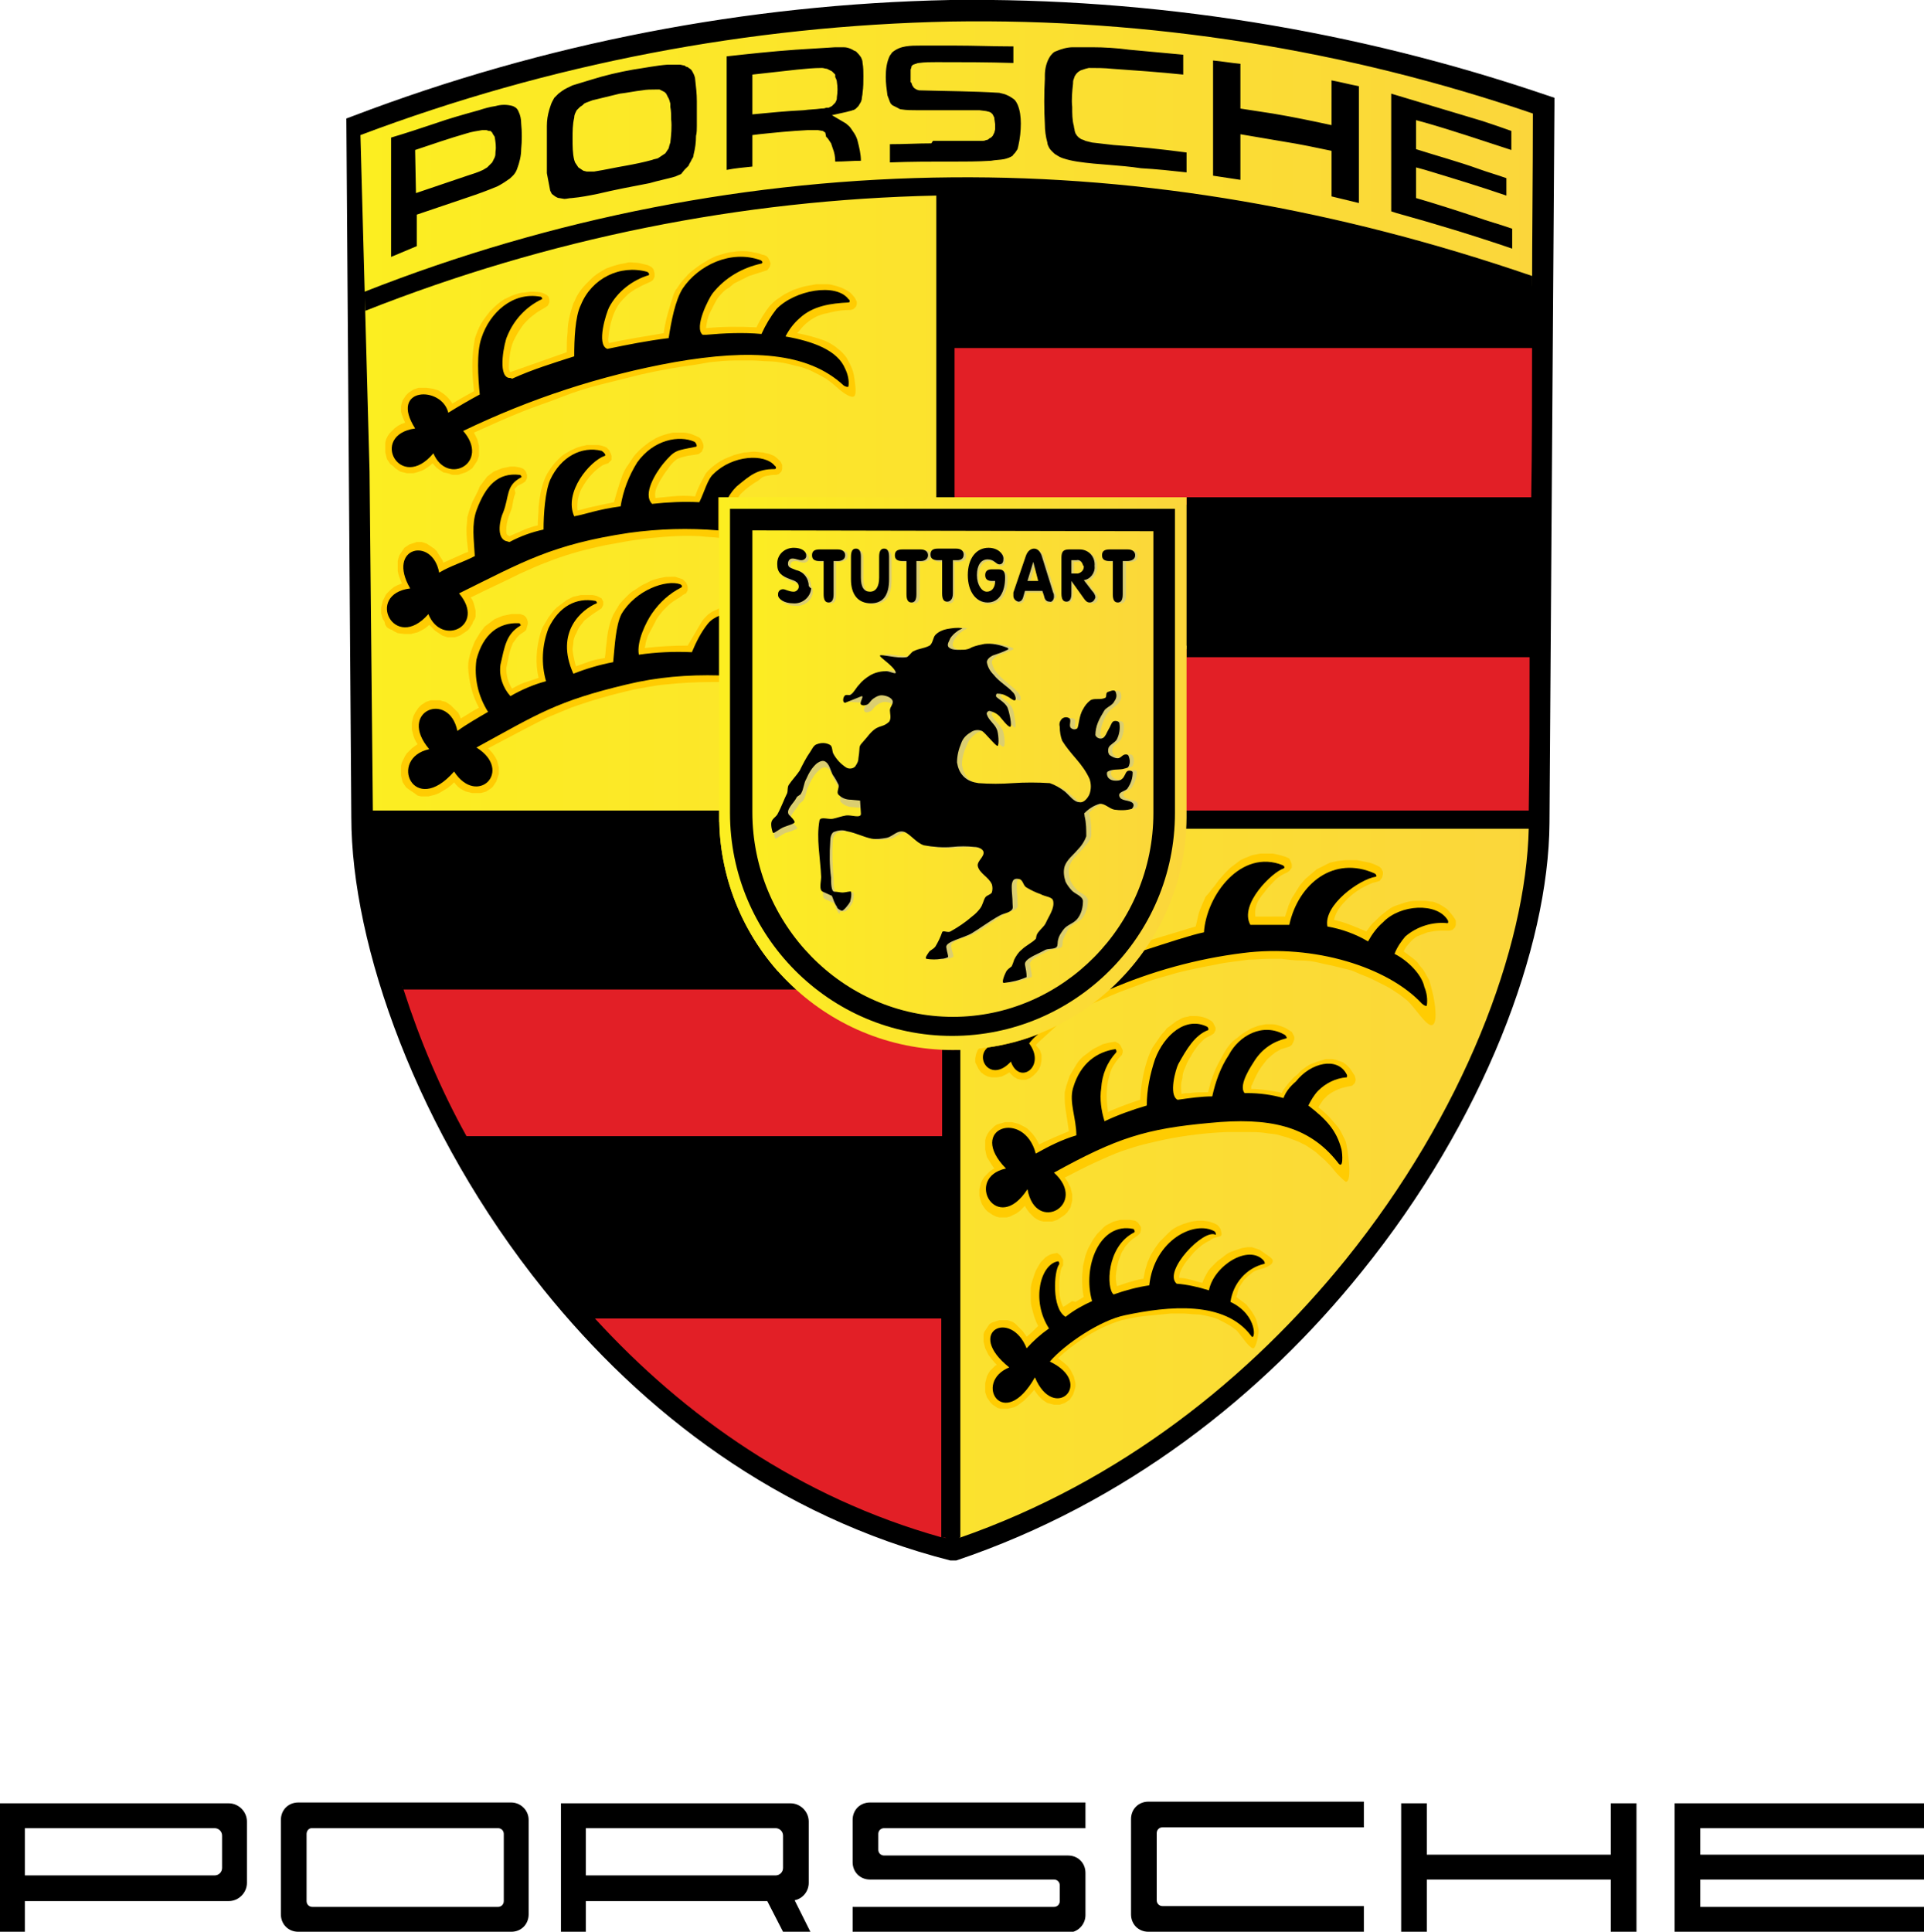 <?xml version="1.0" encoding="utf-8"?>
<!-- Generator: Adobe Illustrator 22.0.1, SVG Export Plug-In . SVG Version: 6.00 Build 0)  -->
<svg version="1.1" id="Слой_1" xmlns="http://www.w3.org/2000/svg" xmlns:xlink="http://www.w3.org/1999/xlink" x="0px" y="0px"
	 width="232.2px" height="233.1px" viewBox="0 0 232.2 233.1" style="enable-background:new 0 0 232.2 233.1;" xml:space="preserve"
	>
<style type="text/css">
	.st0{fill:#C5C6C6;}
	.st1{fill:url(#SVGID_1_);}
	.st2{fill:#E21F26;}
	.st3{fill:#FFCC02;}
	.st4{fill:url(#SVGID_2_);}
	.st5{fill:#DBCE70;}
</style>
<title>Ресурс 3</title>
<g id="Слой_2_1_">
	<g id="Layer_1">
		<path class="st0" d="M54.7,25.9C97.8,9.9,141,9.2,184.2,23.7c-0.2,26.1-0.3,52.2-0.5,78.3c-0.1,24-22.9,65.6-63.9,79.4
			c-42.4-10.9-64.4-55.7-64.5-79.9C55,76.2,54.8,51.1,54.7,25.9z"/>
		
			<linearGradient id="SVGID_1_" gradientUnits="userSpaceOnUse" x1="43.08" y1="139.673" x2="186.35" y2="139.673" gradientTransform="matrix(1 0 0 -1 0 233.89)">
			<stop  offset="0" style="stop-color:#FCEE21"/>
			<stop  offset="1" style="stop-color:#FBD63B"/>
		</linearGradient>
		<path class="st1" d="M43.1,15.1c47.8-17.6,95.5-18.4,143.3-2.4c-0.2,28.9-0.4,57.7-0.6,86.6c-0.2,26.6-25.3,72.6-70.7,87.8
			c-46.9-12-71.3-61.6-71.3-88.4C43.5,70.9,43.3,43,43.1,15.1z"/>
		<polygon class="st2" points="142.2,78.3 186,78.3 186,98.3 142.2,98.3 		"/>
		<polygon class="st2" points="114,41 186,41 186,61 114,61 		"/>
		<path class="st2" d="M47.4,118.4h68.2v20h-60C52.1,132,49.4,125.3,47.4,118.4L47.4,118.4z"/>
		<path class="st2" d="M69.6,158.6h45v28.8C90.2,178.7,87.1,175.1,69.6,158.6z"/>
		<path class="st3" d="M133.7,134v0.2l0.4-0.2c1.2-0.5,2.3-0.9,3.5-1.3c0.1-1.8,0.4-3.5,1-5.2c0.2-0.5,0.4-1,0.7-1.4
			c0.3-0.4,0.6-0.9,0.9-1.3c0.2-0.2,0.4-0.4,0.6-0.7c0.4-0.3,0.8-0.6,1.2-0.9c0.3-0.1,0.5-0.3,0.8-0.4c0.3-0.1,0.6-0.1,0.8-0.2h0.6
			c0.7,0,1.4,0.2,2,0.6l0.2,0.2l0.1,0.2l0.1,0.2l0.1,0.2v0.3l-0.2,0.4l-0.3,0.2l-0.6,0.3c-0.2,0.1-0.4,0.3-0.6,0.5
			c-0.2,0.2-0.4,0.4-0.6,0.7c-0.3,0.4-0.5,0.7-0.7,1.1c-0.3,0.4-0.5,0.9-0.7,1.4c-0.2,0.4-0.3,0.8-0.3,1.2c-0.2,0.6-0.2,1.2-0.1,1.9
			c0.3-0.1,0.7-0.1,1-0.1c0.7-0.1,1.4-0.1,2.2-0.1c0.3-1.3,0.7-2.5,1.3-3.6c0.4-0.7,0.7-1.4,1.2-2c0.2-0.3,0.5-0.6,0.8-0.8
			c0.3-0.2,0.6-0.5,0.9-0.7c0.3-0.2,0.7-0.4,1-0.6c0.3-0.1,0.5-0.2,0.8-0.3c0.3-0.1,0.6-0.1,0.9-0.2c0.3,0,0.6,0,0.9,0
			c0.3,0,0.6,0.1,0.9,0.2s0.6,0.2,0.9,0.4l0.3,0.2l0.2,0.1l0.1,0.2l0.1,0.2l0.1,0.2v0.3l-0.1,0.3l-0.2,0.4l-0.3,0.2
			c-0.3,0.1-0.7,0.2-1,0.3l-0.7,0.4c-0.2,0.2-0.4,0.3-0.6,0.5c-0.2,0.2-0.4,0.3-0.5,0.5c-0.4,0.5-0.8,1-1.1,1.6
			c-0.2,0.4-0.4,0.8-0.6,1.3c-0.1,0.1-0.1,0.3-0.1,0.5c1.1,0,2.3,0.2,3.4,0.4l0.3,0.1c0.2-0.5,0.6-0.9,0.9-1.3
			c0.3-0.3,0.5-0.6,0.8-0.8s0.4-0.4,0.6-0.6c0.4-0.3,0.8-0.6,1.2-0.8c0.3-0.1,0.5-0.2,0.8-0.3c0.3-0.1,0.7-0.2,1-0.3
			c0.3,0,0.5,0,0.8,0l0.5,0.1c0.3,0.1,0.5,0.2,0.8,0.3l0.4,0.3l0.4,0.4c0.2,0.3,0.4,0.6,0.6,0.9l0.1,0.4v0.2l-0.1,0.3l-0.3,0.3
			c-0.3,0.1-0.6,0.1-0.9,0.2l-0.4,0.1c-0.6,0.2-1.2,0.5-1.7,0.9c-0.2,0.2-0.3,0.3-0.5,0.5c-0.2,0.3-0.4,0.6-0.6,0.9
			c0.6,0.5,1.1,0.9,1.6,1.5l0.6,0.7c0.3,0.3,0.5,0.7,0.7,1.1l0.4,0.8c0.2,0.6,0.9,5,0,4.9c-0.5-0.4-1-0.9-1.4-1.4
			c-0.3-0.4-0.6-0.7-1-1.1s-0.7-0.6-1-0.9s-0.7-0.5-1.1-0.8s-0.8-0.4-1.1-0.6l-1.3-0.5l-1.4-0.4c-0.5-0.1-1-0.1-1.5-0.2
			c-0.7-0.1-1.4-0.1-2.1-0.1s-1.6,0-2.4,0c-2.5,0.1-5,0.4-7.5,0.9c-0.9,0.2-1.8,0.4-2.6,0.6s-1.7,0.5-2.6,0.8
			c-1.1,0.4-2.2,0.9-3.3,1.4s-2.4,1.2-3.6,1.8c0.2,0.3,0.4,0.5,0.5,0.8l0.2,0.4l0.1,0.4l0.1,0.4v0.4v0.4l-0.1,0.4l-0.1,0.4l-0.2,0.3
			l-0.2,0.3l-0.3,0.3l-0.3,0.2l-0.3,0.2l-0.3,0.2l-0.3,0.1l-0.3,0.1h-0.3h-0.4h-0.4l-0.4-0.1l-0.4-0.2l-0.3-0.2l-0.3-0.3l-0.3-0.3
			c-0.2-0.3-0.4-0.5-0.5-0.8l-0.2,0.2l-0.4,0.4l-0.4,0.3l-0.4,0.2l-0.4,0.2l-0.4,0.1H121h-0.4l-0.4-0.1l-0.4-0.2l-0.3-0.2l-0.3-0.2
			l-0.3-0.3l-0.2-0.3l-0.2-0.3l-0.1-0.3l-0.1-0.3l-0.1-0.4v-0.4v-0.4l0.1-0.4l0.1-0.4l0.2-0.4l0.2-0.3l0.3-0.3l0.3-0.3l0.4-0.3
			l0.2-0.1c-0.3-0.4-0.6-0.9-0.9-1.4l-0.1-0.4l-0.1-0.5V138v-0.4l0.1-0.4l0.2-0.4l0.2-0.3l0.3-0.3l0.3-0.3l0.3-0.2l0.3-0.1l0.4-0.1
			l0.3-0.1h0.4h0.4l0.4,0.1l0.4,0.1l0.4,0.2l0.4,0.2l0.3,0.2l0.3,0.3l0.3,0.3l0.3,0.4c0.2,0.3,0.4,0.6,0.5,0.9
			c1.2-0.6,2.4-1.1,3.6-1.6c-0.1-0.7-0.2-1.3-0.3-2c-0.1-0.6-0.2-1.2-0.2-1.9v-0.8l0.1-0.4l0.1-0.4l0.2-0.6l0.2-0.6l0.3-0.5l0.3-0.5
			l0.3-0.5l0.3-0.4l0.4-0.4l0.4-0.3l0.4-0.3l0.4-0.3l0.4-0.2l0.4-0.2l0.4-0.2l0.4-0.1l0.4-0.1l0.7-0.1l0.4,0.2l0.2,0.2l0.1,0.2
			l0.1,0.2l0.1,0.2v0.3l-0.1,0.3l-0.4,0.4c-0.3,0.4-0.6,0.8-0.8,1.2l-0.2,0.5c-0.2,0.7-0.4,1.4-0.4,2.1c-0.1,0.8,0,1.7,0.1,2.5
			L133.7,134z"/>
		<path class="st3" d="M146.5,107l0.6-0.8l0.7-0.8l0.7-0.7l0.8-0.6l0.4-0.3l0.4-0.2l0.5-0.2l0.5-0.2l0.5-0.1l0.5-0.1h0.5h0.5h0.5
			l0.5,0.1c0.4,0.1,0.9,0.2,1.3,0.4l0.2,0.1l0.1,0.2l0.1,0.2l0.1,0.3v0.4l-0.3,0.4l-0.3,0.2c-0.5,0.2-1,0.5-1.4,0.9
			c-0.4,0.4-0.8,0.8-1.1,1.2c-0.2,0.3-0.5,0.6-0.7,0.9c-0.5,0.7-0.7,1.5-0.6,2.3h3.6c0.1-0.4,0.3-0.9,0.4-1.3l0.4-0.9l0.5-0.8
			l0.5-0.8l0.6-0.7l0.7-0.6l0.7-0.6l0.8-0.4l0.8-0.4l0.9-0.2l0.9-0.1h1h0.5l0.5,0.1l1,0.2c0.4,0.1,0.8,0.3,1.2,0.5l0.2,0.2l0.1,0.2
			l0.1,0.2v0.3l-0.1,0.4l-0.3,0.4l-0.3,0.1c-0.3,0.1-0.5,0.1-0.7,0.2c-1.2,0.5-2.3,1.2-3.2,2.2c-0.6,0.6-1.1,1.3-1.3,2.2l0.4,0.1
			c1.2,0.3,2.3,0.8,3.5,1.3c0.3-0.4,0.6-0.9,1-1.2c0.4-0.4,0.7-0.7,1.1-1s0.5-0.4,0.8-0.6s0.6-0.3,0.9-0.4s0.6-0.2,0.9-0.3
			c0.4-0.1,0.8-0.2,1.3-0.2c0.3,0,0.6,0,1,0s0.6,0.1,0.9,0.1s0.6,0.2,0.9,0.3l0.5,0.3c0.3,0.2,0.5,0.3,0.7,0.6
			c0.3,0.3,0.5,0.6,0.7,0.9l0.1,0.2v0.2v0.3l-0.1,0.3l-0.3,0.3l-0.4,0.1h-1.1c-0.5,0-1,0.1-1.5,0.2c-0.3,0.1-0.5,0.2-0.8,0.3
			L171,113c-0.3,0.2-0.7,0.5-0.9,0.8c-0.3,0.3-0.5,0.6-0.7,1c0.4,0.3,0.8,0.6,1.2,0.9s0.6,0.6,0.8,0.9c0.3,0.3,0.5,0.6,0.7,1
			l0.4,0.7c0.1,0.4,0.2,0.7,0.3,1.1c0.5,1.9,0.7,4.2,0,4.3s-2-2.1-3-3l-0.9-0.7c-0.5-0.3-1-0.7-1.6-1s-1.2-0.6-1.8-0.9
			s-1.3-0.5-1.9-0.8s-1.4-0.4-2.1-0.6s-1.4-0.3-2.2-0.5s-1.5-0.3-2.3-0.3s-1.6-0.1-2.3-0.2h-1.6c-0.8,0-1.6,0.1-2.4,0.1
			c-1.3,0.2-2.7,0.3-4,0.6c-1.6,0.3-3.1,0.6-4.7,1c-1.3,0.4-2.6,0.7-3.9,1.2s-2.5,0.9-3.7,1.4l-4.9,2.1l4.1-3.8
			c0.6-0.6,1.3-1.3,1.8-2s1-1.2,1.4-1.8l0.4-0.5c1.7-0.6,3.4-1.1,5.1-1.6c0.6-0.2,1.3-0.4,2-0.6c0.1-0.4,0.2-0.8,0.3-1.3
			s0.3-0.9,0.5-1.4l0.4-0.9C146,107.7,146.2,107.3,146.5,107L146.5,107z M125.5,126.7l0.2,0.6v0.6l-0.1,0.6l-0.2,0.5l-0.3,0.4
			l-0.4,0.4l-0.4,0.3l-0.5,0.2h-0.5l-0.5-0.1l-0.5-0.3l-0.4-0.4l-0.1-0.1l-0.3,0.2l-0.6,0.3l-0.6,0.1h-0.6l-0.5-0.1l-0.4-0.2
			l-0.4-0.3l-0.3-0.4l-0.2-0.4l-0.2-0.4v-0.5l0.1-0.5l0.2-0.5l0.3-0.4l0.5-0.5c0.8-0.1,1.7-0.3,2.5-0.5c1.2-0.3,2.3-0.6,3.4-1.1
			l4.1-1.6l-3.4,3.1l-0.4,0.4L125.5,126.7L125.5,126.7z"/>
		<path class="st3" d="M129.8,157.1c0.3-0.2,0.7-0.4,1-0.6c-0.2-0.8-0.2-1.6-0.2-2.4c0-0.4,0.1-0.9,0.1-1.3c0.1-0.4,0.2-0.9,0.3-1.3
			l0.3-0.8c0.2-0.4,0.4-0.7,0.6-1.1l0.5-0.7l0.6-0.6l0.3-0.3l0.3-0.2l0.4-0.2l0.4-0.2l0.4-0.1l0.4-0.1h0.4h0.4h0.4l0.6,0.1l0.3,0.2
			c0.1,0.1,0.2,0.3,0.3,0.4l0.1,0.2v0.3l-0.1,0.4l-0.3,0.3l-0.6,0.4c-0.2,0.2-0.4,0.3-0.6,0.6c-0.2,0.2-0.4,0.4-0.5,0.7
			c-0.2,0.2-0.3,0.5-0.4,0.8c-0.2,0.4-0.3,0.9-0.4,1.3c0,0.3-0.1,0.5-0.1,0.8c-0.1,0.5,0,1,0.1,1.5l1.2-0.4c0.7-0.2,1.3-0.4,2-0.5
			l0.2-1l0.3-1l0.4-0.9l0.5-0.8l0.5-0.7l0.6-0.6l0.6-0.6c0.3-0.3,0.6-0.5,1-0.7l0.7-0.3l1-0.3l0.7-0.1h0.7l0.7,0.1l0.3,0.1l0.3,0.1
			l0.4,0.2l0.2,0.2l0.2,0.3l0.1,0.4c0.2,0.8-0.6,0.3-1.4,1c-0.7,0.3-1.3,0.8-1.9,1.4c-0.4,0.5-0.8,0.9-1.2,1.5
			c-0.3,0.5-0.6,1-0.6,1.6c0.5,0,0.9,0.1,1.3,0.2c0.5,0.1,1,0.3,1.5,0.4c0.2-0.5,0.4-0.9,0.7-1.4c0.2-0.3,0.4-0.5,0.7-0.8
			s0.5-0.5,0.8-0.7c0.3-0.2,0.5-0.4,0.8-0.6c0.3-0.2,0.6-0.3,0.9-0.4c0.3-0.1,0.6-0.2,0.9-0.3l0.6-0.1h0.6l0.3,0.1l0.3,0.1l0.3,0.1
			l0.3,0.2c0.5,0.4,1.3,0.8,1.3,1.1c0.1,0.5-0.8,0.9-1.7,1.1c-0.3,0.1-0.6,0.2-0.8,0.4l-0.5,0.4l-0.5,0.5l-0.4,0.6l-0.2,0.3
			l-0.1,0.4l-0.1,0.4l-0.1,0.3c0.4,0.3,0.8,0.6,1.2,0.9l0.4,0.5l0.3,0.4l0.3,0.5l0.2,0.4l0.1,0.4l0.1,0.4l0.1,0.4v0.4
			c-0.1,0.8-0.4,2-0.7,1.9c-0.6-0.2-1.4-1.6-2-2.2l-0.7-0.5l-0.7-0.4l-0.8-0.4c-0.4-0.2-0.9-0.3-1.3-0.4c-0.5-0.1-0.9-0.2-1.4-0.2
			s-1-0.1-1.5-0.1s-1,0-1.5,0c-1,0.1-2.1,0.2-3.1,0.3s-1.9,0.3-2.8,0.5c-1.7,0.5-3.3,1.3-4.8,2.3c-1,0.7-2,1.4-2.9,2.3
			c0.4,0.3,0.8,0.6,1.2,1l0.3,0.4l0.2,0.4l0.2,0.4l0.1,0.4l0.1,0.4v0.4l-0.1,0.4l-0.1,0.3l-0.1,0.3l-0.2,0.3l-0.2,0.3l-0.3,0.2
			l-0.3,0.2l-0.3,0.1l-0.3,0.1h-0.3h-0.4l-0.4-0.1l-0.4-0.1l-0.3-0.2l-0.3-0.2l-0.3-0.3c-0.3-0.3-0.5-0.6-0.7-0.9
			c-0.2,0.3-0.5,0.6-0.8,0.9l-0.4,0.4l-0.4,0.3l-0.4,0.3l-0.4,0.2l-0.4,0.1l-0.4,0.1h-0.4h-0.4l-0.4-0.1l-0.3-0.2l-0.3-0.2l-0.3-0.3
			l-0.2-0.3l-0.2-0.3l-0.1-0.3l-0.1-0.3v-0.3v-0.4v-0.4l0.1-0.4l0.1-0.4l0.2-0.4l0.2-0.3l0.3-0.3l0.3-0.3l0.2-0.1
			c-0.4-0.4-0.7-0.8-1-1.2l-0.2-0.4l-0.2-0.4l-0.1-0.4l-0.1-0.4v-0.4V161l0.1-0.3l0.2-0.3l0.2-0.3l0.2-0.3l0.3-0.2l0.3-0.1l0.3-0.1
			l0.3-0.1h0.3h0.4h0.3l0.3,0.1l0.3,0.1l0.3,0.2l0.3,0.3l0.3,0.3l0.3,0.3l0.3,0.4l0.2,0.3c0.5-0.4,1-0.9,1.4-1.3
			c-0.4-0.7-0.6-1.5-0.8-2.3c-0.1-0.4-0.1-0.7-0.1-1.1c0-0.4,0-0.7,0-1.1c0-0.3,0.1-0.7,0.2-1c0.1-0.3,0.2-0.6,0.3-0.9
			c0.1-0.3,0.3-0.6,0.4-0.8l0.3-0.5c0.2-0.2,0.4-0.4,0.6-0.6l0.5-0.3l0.3-0.1l0.6-0.1l0.4,0.3l0.1,0.2l0.2,0.3v0.2v0.2v0.3
			c-0.1,0.1-0.1,0.2-0.2,0.3c0,0.1-0.1,0.3-0.1,0.4c-0.2,1-0.2,2-0.1,3c0.1,0.5,0.2,0.9,0.4,1.3l0.2-0.1c0.3-0.2,0.6-0.4,0.9-0.6
			L129.8,157.1z"/>
		<path class="st3" d="M61.3,79.7c-0.1,0.3-0.1,0.6-0.2,0.9c0,0.9,0.2,1.7,0.7,2.5c0.5-0.3,0.9-0.5,1.4-0.7c0.6-0.2,1.2-0.4,1.8-0.6
			c-0.4-1.7-0.3-3.5,0.2-5.3c0.1-0.3,0.2-0.7,0.4-1l0.3-0.5l0.3-0.5l0.3-0.4l0.3-0.4l0.4-0.4l0.4-0.3l0.4-0.3l0.4-0.3l0.4-0.2
			l0.4-0.2l0.5-0.1l0.4-0.1h0.5H71h0.5l0.5,0.1l0.2,0.1l0.2,0.1l0.2,0.1l0.1,0.2l0.1,0.2V73l-0.2,0.4l-0.3,0.2L72,73.8
			c-0.5,0.3-1,0.7-1.5,1.1c-0.2,0.3-0.4,0.5-0.6,0.8c-0.2,0.3-0.3,0.7-0.5,1c-0.1,0.3-0.2,0.5-0.2,0.8c0,0.3-0.1,0.6-0.1,0.9
			l0.1,0.7c0.1,0.5,0.2,0.9,0.3,1.3c0.6-0.2,1.1-0.4,1.7-0.6s1.2-0.3,1.8-0.4c0.1-0.6,0.1-1.2,0.2-1.8c0.1-1.2,0.3-2.3,0.8-3.4
			c0.2-0.4,0.5-0.8,0.7-1.2c0.3-0.4,0.6-0.7,0.9-1c0.3-0.3,0.6-0.6,1-0.8c0.3-0.2,0.7-0.5,1.1-0.7c0.3-0.1,0.6-0.3,0.8-0.4
			c0.5-0.2,0.9-0.3,1.4-0.4c0.4-0.1,0.7-0.1,1.1-0.1h0.5c0.3,0.1,0.6,0.2,0.9,0.3l0.2,0.2l0.2,0.2l0.1,0.2l0.1,0.3v0.4l-0.2,0.4
			c-0.3,0.1-0.5,0.3-0.8,0.5c-0.5,0.3-1,0.6-1.4,1c-0.2,0.2-0.4,0.4-0.6,0.6c-0.3,0.4-0.7,0.8-0.9,1.3c-0.3,0.6-0.6,1.1-0.9,1.7
			l-0.2,0.6c-0.1,0.3-0.1,0.6-0.2,0.9c1.7-0.2,3.4-0.3,5.2-0.3l1.7-2.9c0.2-0.3,0.4-0.5,0.7-0.8l0.4-0.3c0.3-0.2,0.7-0.3,1-0.5v8.9
			c-0.3,0-0.7,0-1,0c-1.8,0-3.7,0.1-5.5,0.3c-1.3,0.1-2.6,0.4-3.8,0.6c-2.6,0.6-5.1,1.3-7.6,2.2c-1,0.4-1.9,0.8-2.9,1.2
			c-2.4,1.2-4.8,2.5-7.1,3.7c0.3,0.3,0.5,0.5,0.7,0.8l0.2,0.3l0.2,0.4l0.1,0.4l0.1,0.4V93v0.4l-0.1,0.3l-0.1,0.3l-0.1,0.3l-0.2,0.3
			l-0.2,0.3l-0.2,0.2l-0.3,0.2l-0.3,0.2l-0.3,0.1l-0.4,0.1h-0.3h-0.3h-0.4l-0.4-0.1l-0.4-0.1l-0.4-0.2c-0.4-0.2-0.7-0.5-1-0.9
			l-0.3,0.3l-0.5,0.4l-0.5,0.3L53,95.7l-0.5,0.2L52.1,96l-0.4,0.1h-0.5h-0.4L50.4,96L50,95.7l-0.3-0.2l-0.3-0.2L49,95l-0.2-0.3
			l-0.2-0.3L48.5,94l-0.1-0.4l0-0.4v-0.4l0-0.4l0.1-0.4l0.2-0.4l0.2-0.4l0.2-0.3l0.3-0.3l0.3-0.3l0.4-0.3l0.3-0.2
			c-0.3-0.4-0.5-0.9-0.6-1.4l-0.1-0.4v-0.4v-0.4l0.1-0.4l0.1-0.4l0.2-0.4l0.2-0.3l0.2-0.3l0.3-0.3l0.3-0.2l0.3-0.2l0.3-0.1l0.3-0.1
			h0.4h0.3h0.4l0.3,0.1l0.4,0.1l0.3,0.2l0.3,0.2l0.3,0.3l0.3,0.3l0.3,0.3l0.2,0.4l0.1,0.3c0.7-0.4,1.4-0.9,2.2-1.3
			c-0.8-1.5-1.2-3.1-1.3-4.8c0-0.4,0-0.7,0.1-1.1c0.1-0.5,0.3-1.1,0.5-1.6l0.2-0.5l0.3-0.5l0.3-0.5l0.3-0.4l0.3-0.4l0.4-0.3l0.4-0.3
			l0.4-0.3l0.5-0.2l0.5-0.2l0.5-0.1l0.5-0.1h0.5h0.6l0.3,0.1l0.2,0.1l0.2,0.2l0.1,0.2l0.1,0.3v0.3L63.5,76l-0.2,0.2l-0.6,0.4
			c-0.2,0.2-0.4,0.4-0.5,0.6l-0.3,0.4C61.6,78.3,61.4,79,61.3,79.7L61.3,79.7z"/>
		<path class="st3" d="M62.2,59.5c-0.2,0.5-0.3,1.1-0.4,1.7c-0.1,0.4-0.3,0.8-0.4,1.1c-0.2,0.6-0.3,1.1-0.3,1.7c0,0.2,0,0.5,0.2,0.6
			l0.2,0.1c0.6-0.3,1.2-0.5,1.8-0.8c0.5-0.2,1.1-0.4,1.6-0.5c0-0.7,0.1-1.5,0.1-2.2c0.1-1.1,0.3-2.3,0.7-3.3c0.1-0.3,0.3-0.7,0.5-1
			c0.3-0.5,0.7-1,1.1-1.4c0.3-0.3,0.5-0.5,0.8-0.7l0.7-0.4c0.4-0.2,0.8-0.4,1.2-0.5c0.3-0.1,0.5-0.1,0.8-0.2c0.4,0,0.9,0,1.3,0
			c0.3,0,0.6,0.1,0.9,0.2l0.2,0.1l0.3,0.3l0.2,0.4l0.1,0.3v0.5l-0.4,0.4l-0.6,0.2c-1,0.6-1.8,1.5-2.4,2.5c-0.6,0.9-0.8,2-0.7,3
			c0.5-0.1,1.1-0.3,1.6-0.4c0.9-0.2,1.8-0.4,2.8-0.6c0.3-1.1,0.6-2.1,1-3.2c0.2-0.5,0.4-0.9,0.7-1.3c0.2-0.3,0.4-0.6,0.6-0.9
			s0.4-0.5,0.7-0.8c0.4-0.4,0.8-0.7,1.2-1l0.8-0.5c0.4-0.2,0.9-0.4,1.3-0.5c0.3-0.1,0.5-0.1,0.8-0.2c0.4,0,0.9,0,1.3,0
			c0.3,0,0.7,0.1,1,0.2c0.2,0.1,0.5,0.2,0.7,0.3l0.2,0.1l0.2,0.2l0.2,0.4l0.1,0.3V54l-0.2,0.5l-0.4,0.3L83,55
			c-0.4,0.1-0.9,0.2-1.3,0.4c-0.4,0.3-0.8,0.7-1.1,1.2c-0.4,0.5-0.7,1-1,1.5l-0.3,0.6c-0.2,0.4-0.3,0.9-0.2,1.4l2-0.2
			c0.9-0.1,1.9-0.1,2.8,0c0.3-1,0.8-1.9,1.3-2.8c0.6-0.7,1.4-1.3,2.2-1.7c0.4-0.2,0.8-0.3,1.2-0.5c0.4-0.1,0.8-0.2,1.2-0.3
			c0.4,0,0.8-0.1,1.2-0.1c0.4,0,0.8,0.1,1.1,0.1c0.3,0.1,0.5,0.1,0.8,0.2l0.5,0.2c0.3,0.2,0.5,0.4,0.7,0.6l0.1,0.1l0.1,0.2l0.1,0.2
			v0.2v0.3l-0.1,0.3l-0.3,0.3l-0.3,0.1c-0.3,0-0.7,0-1,0.1c-0.2,0-0.5,0.1-0.7,0.2L91.5,58c-0.7,0.4-1.4,0.9-2,1.5l-0.1,0.1
			c-0.2,0.2-0.3,0.4-0.4,0.6h-2.2v4.7c-0.8-0.1-1.6-0.1-2.3-0.2c-1.9-0.1-3.8,0-5.7,0.2l-1,0.1c-1.6,0.2-3.2,0.5-4.8,0.8
			c-1.4,0.3-2.7,0.6-4,1c-1,0.3-1.9,0.6-2.9,1c-1.1,0.4-2.2,0.9-3.3,1.4c-2,1-4,1.9-6,2.9c0.2,0.2,0.3,0.5,0.4,0.8l0.1,0.4l0.1,0.4
			V74v0.4l-0.1,0.3L57.1,75L57,75.3l-0.2,0.3l-0.2,0.3l-0.2,0.2l-0.3,0.2l-0.3,0.2l-0.3,0.2l-0.3,0.1l-0.3,0.1h-0.3h-0.3h-0.3
			l-0.3-0.1l-0.3-0.1l-0.3-0.2l-0.3-0.2l-0.3-0.2c-0.2-0.2-0.5-0.5-0.7-0.7c-0.3,0.3-0.6,0.5-1,0.7l-0.4,0.2l-0.4,0.1l-0.4,0.1h-0.4
			h-0.4L48,76.4l-0.4-0.2l-0.3-0.2L47,75.9l-0.3-0.2l-0.2-0.3L46.4,75l-0.2-0.3l-0.1-0.3L46,74v-0.3v-0.4l0.1-0.4l0.1-0.4l0.2-0.4
			l0.2-0.4l0.3-0.3l0.3-0.3l0.4-0.3l0.4-0.2l0.5-0.2c-0.2-0.5-0.4-0.9-0.5-1.5v-0.4v-0.4v-0.4l0.1-0.4l0.1-0.3l0.2-0.3l0.2-0.3
			l0.2-0.3l0.3-0.2l0.3-0.2l0.3-0.1l0.3-0.1l0.3-0.1h0.3h0.3l0.3,0.1l0.3,0.1l0.3,0.2l0.3,0.2l0.3,0.2l0.3,0.3L53,67l0.2,0.3
			l0.2,0.3l0.1,0.3c0.9-0.4,1.8-0.8,2.7-1.2l0.3-0.1c-0.1-0.9-0.2-1.8-0.2-2.7c0-0.5,0.1-1,0.1-1.5l0.2-0.7c0.2-0.5,0.3-1,0.6-1.5
			l0.5-1l0.2-0.5l0.3-0.4l0.3-0.4l0.3-0.4l0.4-0.3l0.4-0.3l0.5-0.2l0.5-0.2l0.5-0.1l0.5-0.1h0.5l0.6,0.1l0.3,0.1l0.2,0.1l0.2,0.2
			l0.1,0.2l0.1,0.3v0.4l-0.2,0.4l-0.3,0.2l-0.6,0.3c-0.1,0.1-0.3,0.3-0.4,0.4L62.2,59.5L62.2,59.5z"/>
		<path class="st3" d="M61.4,44.4c0,0.1,0.1,0.5,0.2,0.5l0,0l6.8-2.4c0-0.8,0-1.6,0.1-2.4c0-1.2,0.3-2.3,0.7-3.5
			c0.2-0.3,0.3-0.7,0.5-1c0.3-0.5,0.6-0.9,1-1.3c0.2-0.2,0.5-0.5,0.7-0.7c0.4-0.4,0.9-0.7,1.4-1c0.3-0.2,0.6-0.3,0.9-0.4
			s0.6-0.2,1-0.3s0.7-0.1,1-0.2s0.7,0,1,0s0.7,0.1,1.1,0.2l0.4,0.1l0.2,0.1l0.2,0.1l0.2,0.2l0.1,0.2L79,33v0.4l-0.2,0.4L78.5,34
			l-1.1,0.5c-0.3,0.2-0.6,0.3-0.9,0.5c-0.3,0.2-0.6,0.4-0.8,0.6l-0.5,0.5c-0.5,0.5-0.8,1-1.1,1.7c-0.4,1-0.6,2-0.7,3.1
			c0,0.2,0,0.3,0.1,0.5c2.2-0.5,4.4-0.8,6.6-1.2c0.2-1.6,0.7-3.1,1.2-4.7c0.1-0.2,0.2-0.5,0.4-0.7c0.3-0.5,0.7-1,1.1-1.4
			c0.3-0.4,0.7-0.7,1.1-1c0.4-0.3,0.8-0.6,1.2-0.8c0.4-0.3,0.9-0.5,1.3-0.7l1-0.3c0.4-0.1,0.7-0.2,1.1-0.2c0.4-0.1,0.8-0.1,1.1-0.1
			c0.4,0,0.7,0,1.1,0.1s0.8,0.1,1.2,0.3l0.4,0.1l0.2,0.1l0.2,0.2l0.1,0.2l0.1,0.2l0.1,0.3l-0.1,0.4l-0.3,0.4l-0.3,0.1
			c-0.6,0.2-1.3,0.4-1.9,0.6c-0.6,0.3-1.2,0.6-1.8,0.9l-0.6,0.5C87.4,35,87,35.5,86.6,36c-0.3,0.5-0.6,1.1-0.9,1.7
			c-0.3,0.6-0.4,1.2-0.5,1.9c2-0.2,4.1-0.2,6.1-0.1c0.4-0.9,1-1.8,1.6-2.6c0.3-0.3,0.6-0.6,0.9-0.8c0.3-0.2,0.6-0.4,0.9-0.6l1-0.5
			c0.6-0.2,1.1-0.4,1.7-0.5l1.1-0.2c0.5,0,0.9,0,1.4,0c0.3,0,0.6,0.1,1,0.2l0.6,0.2c0.3,0.1,0.6,0.3,0.8,0.4l0.3,0.2
			c0.2,0.2,0.4,0.4,0.6,0.7l0.1,0.2l0.1,0.2v0.3l-0.1,0.3l-0.3,0.3l-0.3,0.1c-0.8,0-1.7,0.1-2.5,0.3l-0.4,0.1
			c-1.1,0.2-2,0.7-2.8,1.5c-0.3,0.3-0.5,0.6-0.8,0.9c1.1,0.2,2.2,0.5,3.3,0.9c0.5,0.2,1,0.5,1.4,0.8c0.2,0.2,0.4,0.3,0.6,0.5
			c0.3,0.3,0.6,0.6,0.8,1c0.4,0.7,0.7,1.4,0.8,2.2c0.1,0.7,0.3,1.9,0,2.2s-1.2-0.3-1.8-0.8l-0.8-0.7l-0.8-0.6l-0.9-0.5l-1-0.5
			c-0.5-0.2-1-0.4-1.5-0.5s-1.1-0.3-1.7-0.4s-1.2-0.2-1.8-0.2s-1.3-0.1-2-0.1s-1.4,0-2.1,0c-1,0-2,0.1-3,0.2L84,44
			c-2.3,0.3-4.5,0.7-6.7,1.2c-1.6,0.4-3.2,0.8-4.8,1.2s-3.2,0.9-4.7,1.5s-3.1,1.1-4.6,1.7c-2,0.8-4,1.7-6,2.6l0.2,0.4l0.2,0.4
			l0.1,0.4l0.1,0.4v0.4v0.4v0.4l-0.1,0.3l-0.1,0.3l-0.2,0.3l-0.2,0.3L57,56.5l-0.3,0.2l-0.3,0.2L56.2,57l-0.3,0.1l-0.3,0.1l-0.3,0.1
			h-0.7l-0.3-0.1l-0.3-0.1L53.5,57l-0.3-0.2l-0.3-0.2c-0.3-0.2-0.5-0.5-0.7-0.7c-0.3,0.3-0.6,0.5-0.9,0.7l-0.4,0.2L50.3,57l-0.4,0.1
			h-0.4h-0.4L48.7,57l-0.4-0.1l-0.3-0.2l-0.3-0.2l-0.3-0.3L47.1,56l-0.2-0.3l-0.2-0.3L46.6,55l-0.1-0.4v-0.4v-0.4l0-0.4l0.1-0.4
			l0.2-0.4l0.2-0.3l0.3-0.3l0.3-0.3l0.4-0.3c0.3-0.2,0.6-0.3,0.9-0.4c-0.2-0.4-0.4-0.9-0.5-1.3v-0.4V49l0.1-0.4l0.1-0.3l0.2-0.3
			l0.2-0.3l0.3-0.3l0.3-0.2l0.3-0.2l0.3-0.1l0.3-0.1h0.3h0.7l0.7,0.1l0.7,0.2l0.6,0.4c0.4,0.3,0.8,0.7,1.1,1.2
			c0.8-0.5,1.7-1,2.6-1.5c-0.1-1-0.2-2-0.2-3c0-1.1,0.1-2.2,0.3-3.3c0.1-0.4,0.3-0.8,0.4-1.1c0.2-0.5,0.5-1,0.8-1.4
			c0.2-0.3,0.4-0.5,0.6-0.8c0.4-0.4,0.8-0.8,1.2-1.1c0.3-0.2,0.5-0.4,0.8-0.5c0.4-0.2,0.8-0.4,1.2-0.5c0.3-0.1,0.6-0.2,1-0.2
			l0.7-0.1c0.6,0,1.1,0,1.6,0.2l0.2,0.1l0.2,0.1l0.2,0.2l0.1,0.3v0.4l-0.2,0.4l-0.3,0.2c-0.3,0.2-0.7,0.4-1,0.6
			c-0.4,0.3-0.8,0.6-1.1,0.9c-0.2,0.2-0.5,0.5-0.7,0.8l-0.4,0.6c-0.3,0.5-0.6,1-0.8,1.6c-0.3,1-0.4,2.1-0.4,3.2L61.4,44.4z"/>
		<path d="M125,139.2c1.6-0.9,3.2-1.7,4.9-2.2c0-2.1-0.9-4-0.4-5.7c0.9-3.1,3-4.4,5.1-4.7c0.1,0,0.2,0.3,0.1,0.4
			c-1.1,1.2-1.7,2.7-1.8,4.3c-0.2,1.3,0,2.7,0.4,4c1.7-0.8,3.4-1.4,5.1-1.9c0-1.9,0.4-3.8,1-5.6c1.1-2.9,3.7-5.2,6.3-3.9
			c0.1,0.1,0.2,0.3,0.1,0.4c-1.6,0.6-2.6,2.3-3.6,4.1c-0.3,0.6-1.2,3.7-0.1,4.3h0.1c1.4-0.2,2.8-0.4,4.1-0.4c0.4-1.8,1-3.5,2-5
			c1.2-2.3,4.1-4,6.8-2.4c0.1,0.1,0.3,0.4,0.1,0.4c-1.6,0.4-2.9,1.3-3.8,2.7c-0.3,0.5-2,2.9-1.2,3.9h0.3c1.5,0,3,0.2,4.4,0.6
			c0.3-0.8,0.8-1.4,1.5-2c1.8-2.3,5-3,6.1-0.9c0.1,0.1,0.1,0.4,0,0.4c-1.3,0.1-2.5,0.7-3.4,1.6c-0.5,0.5-0.9,1.2-1.2,1.8
			c2.2,1.7,3.4,3,4,5.3c0.1,0.4,0.3,2.7-0.5,1.5c-3.5-4.4-8.3-5.4-15.4-4.7c-7.7,0.7-11.2,1.8-18.8,6c4.2,3.8-2.2,7.5-3.2,2
			c-3.7,5.7-7.7-1.4-2.6-2.5C116.6,136.1,123.6,133.8,125,139.2L125,139.2z"/>
		<path d="M138,114.7c2.8-0.9,5.8-1.9,7.3-2.2c0.3-4.5,4.5-10.1,9.5-8.1c0.2,0.1,0.3,0.3,0.1,0.4c-1.3,0.4-5.4,4.3-4,6.8
			c1,0,3.8,0,4.7,0c1.1-5,5.4-8.4,10.3-6.2c0.2,0.1,0.3,0.4,0.1,0.4c-1.9,0.3-6.3,3.4-5.8,6c1.7,0.3,3.4,0.9,4.9,1.8
			c0.5-0.9,1.1-1.7,1.8-2.3c2.1-2.2,6.5-2.4,7.8-0.3c0.1,0.1,0.1,0.4,0,0.4c-1.8-0.2-3.7,0.4-5.1,1.6c-0.5,0.6-1,1.3-1.3,2.1
			c1.6,0.8,3.3,2.5,3.6,4c0.3,0.7,0.4,1.5,0.3,2.2c0,0.2-0.4,0-0.6-0.2c-4.1-4.4-13-7.2-21.6-6.1c-5.6,0.7-11,2.2-16.1,4.4
			C135.4,118,136.8,116.4,138,114.7L138,114.7z M125.3,124.8c-0.4,0.3-0.8,0.7-1.1,1.1c2.1,2.8-1.2,5.1-2.2,2.2
			c-2.4,2.6-4.4-0.4-2.8-1.7C121.3,126.1,123.3,125.6,125.3,124.8z"/>
		<path d="M123.9,162.7c0.8-0.9,1.7-1.7,2.7-2.4c-2.2-3.4-1-7.8,1.1-8.1c0.1,0,0.2,0.3,0.1,0.4c-0.6,0.8-0.9,5.3,0.8,6.3
			c1-0.8,2.1-1.4,3.2-1.9c-1.2-4.1,0.9-9.6,5-8.7c0.1,0.1,0.2,0.3,0.1,0.4c-3.4,1.7-3.4,6.8-2.5,7.5c1.4-0.5,2.9-0.9,4.3-1.1
			c0.6-5.5,5.5-7.9,7.9-6.5c0.1,0.1,0.2,0.4,0.1,0.4c-1.4-0.8-6.4,4.4-4.7,5.9c1.3,0.1,2.6,0.4,3.9,0.8c0.6-3,4.8-5.6,6.6-3.6
			c0.1,0.1,0.2,0.4,0.1,0.4c-2.2,0.5-3.8,2.4-4.1,4.6c3.4,1.6,3,4.9,2.5,4.1c-3.2-4.3-10-3.6-15.2-2.5c-3,0.6-7.3,3.5-9.1,5.6
			c5.5,2.6,0.5,7.4-1.8,1.9c-3.8,6.7-7.5,0.6-3.1-1.2C116.4,160.7,122,157.9,123.9,162.7L123.9,162.7z"/>
		<path d="M68.9,157.7c-5.2-6.1-9.8-12.7-13.6-19.8h59.2v19.8H68.9z"/>
		<polygon points="142.9,60.9 186.3,60.9 186.3,77.9 142.9,77.9 		"/>
		<polygon points="186.3,35 173.5,30.5 158.5,27.4 141.6,23.8 126,22.6 114.1,22.6 114.1,40.5 186.3,40.5 		"/>
		<path d="M52.5,14.9c1.7-0.6,3.5-1.1,5.3-1.6c0.6-0.2,1.3-0.4,2-0.5c0.7-0.2,1.4-0.2,2.1,0l0.2,0.1c0.2,0.1,0.4,0.3,0.5,0.6
			c0.2,0.4,0.3,0.9,0.3,1.4c0.1,1,0.1,2.1,0,3.1c0,0.8-0.2,1.6-0.5,2.4c-0.1,0.3-0.3,0.6-0.5,0.8c-0.2,0.2-0.4,0.4-0.6,0.5
			c-0.4,0.3-0.9,0.6-1.3,0.8c-1.2,0.5-2.3,0.9-3.5,1.3c-2.1,0.7-4.1,1.4-6.2,2.1v3.8l-3.1,1.3V16.6C48.9,16.1,50.7,15.5,52.5,14.9z
			 M50.2,23.3c2.1-0.7,4.1-1.4,6.2-2.1c0.6-0.2,1.3-0.4,1.9-0.7l0.5-0.3l0.2-0.2l0.2-0.2l0.2-0.2l0.1-0.2l0.2-0.4
			c0.1-0.2,0.1-0.5,0.1-0.7c0.1-0.6,0-1.2-0.1-1.8l-0.2-0.3l-0.1-0.2l-0.2-0.2L59,15.8l-0.3-0.1h-0.3h-0.2c-0.6,0.1-1.3,0.2-1.9,0.4
			c-2.1,0.6-4.1,1.3-6.2,2L50.2,23.3L50.2,23.3z M76.4,8.4c1.4-0.2,2.8-0.5,4.2-0.6c0.5,0,0.9,0,1.4,0c0.2,0,0.4,0.1,0.6,0.1
			C82.7,8,82.9,8.1,83,8.1c0.1,0.1,0.3,0.2,0.4,0.3c0.1,0.1,0.2,0.3,0.3,0.5c0.1,0.2,0.2,0.5,0.2,0.7c0.1,0.9,0.2,1.7,0.2,2.6
			c0,1,0,2,0,3c0,0.4,0,0.8-0.1,1.2c0,0.8-0.1,1.5-0.3,2.3c0,0.2-0.1,0.4-0.2,0.5c-0.1,0.3-0.3,0.5-0.4,0.8l-0.5,0.5L82.2,21
			c-0.2,0.1-0.5,0.2-0.7,0.3c-1,0.3-2.1,0.5-3.1,0.8c-2.1,0.4-4.2,0.8-6.3,1.3c-1,0.2-2,0.4-3.1,0.5c-0.3,0-0.6,0.1-0.9,0.1
			l-0.6-0.1c-0.2,0-0.3-0.1-0.5-0.2l-0.4-0.3L66.4,23L66,20.9v-5.7c0-0.7,0.1-1.3,0.3-2l0.2-0.6c0.1-0.3,0.3-0.6,0.4-0.8l0.5-0.5
			l0.4-0.3c0.4-0.3,0.9-0.5,1.3-0.7l2.3-0.7C73,9.1,74.7,8.7,76.4,8.4L76.4,8.4z M74.8,11.3l-3.3,0.8l-0.8,0.3l-0.2,0.1l-0.2,0.2
			L70,12.9l-0.2,0.2l-0.2,0.2l-0.1,0.2c-0.1,0.2-0.2,0.4-0.2,0.7c-0.2,0.8-0.2,1.7-0.2,2.5c0,0.9,0,1.8,0.2,2.6l0.1,0.3l0.2,0.3
			l0.2,0.3l0.3,0.2l0.3,0.2l0.4,0.1H71h0.7c1.3-0.2,2.6-0.5,3.8-0.7c1.1-0.2,2.1-0.4,3.2-0.7c0.2-0.1,0.4-0.1,0.7-0.2l0.3-0.2
			l0.3-0.2l0.3-0.2l0.2-0.3l0.2-0.3l0.1-0.4l0.1-0.3c0.1-0.9,0.2-1.9,0.1-2.8c0-0.5,0-1-0.1-1.5l0-0.4c-0.1-0.3-0.1-0.5-0.3-0.8
			l-0.1-0.2l-0.1-0.2l-0.2-0.2l-0.2-0.1l-0.2-0.1l-0.2-0.1h-0.5c-0.5,0-1.1,0-1.6,0.1C76.6,11,75.7,11.2,74.8,11.3L74.8,11.3z M96,6
			c1.6-0.1,3.2-0.2,4.8-0.3c0.3,0,0.7,0,1,0c0.4,0,0.7,0.1,1.1,0.3c0.1,0.1,0.2,0.1,0.4,0.2c0.2,0.2,0.4,0.4,0.6,0.7
			c0.1,0.2,0.2,0.4,0.2,0.7c0.1,0.5,0.1,1.1,0.1,1.6c0,0.7,0,1.3-0.1,2c0,0.3-0.1,0.5-0.1,0.8l-0.1,0.3c-0.1,0.2-0.2,0.3-0.3,0.5
			l-0.3,0.3c-0.1,0.1-0.3,0.2-0.4,0.2c-0.2,0.1-0.4,0.1-0.7,0.2l-1.8,0.4l1.7,1c0.2,0.2,0.4,0.3,0.6,0.6l0.2,0.3
			c0.3,0.4,0.5,0.8,0.6,1.2c0.2,0.8,0.4,1.6,0.4,2.4c-1,0-2,0.1-3.1,0.1c0-0.6-0.1-1.1-0.3-1.6l-0.2-0.6l-0.2-0.3l-0.2-0.3l-0.2-0.2
			L99.6,16l-0.3-0.2l-0.6-0.1c-0.4,0-0.8,0-1.2,0c-2,0.1-4,0.3-5.9,0.5l-0.8,0.1v3.8c-1,0.1-2.1,0.2-3.1,0.4V6.8
			C90.4,6.5,93.2,6.2,96,6L96,6z M90.8,13.8c2.1-0.2,4.1-0.4,6.2-0.5c0.7-0.1,1.4-0.1,2.1-0.2c0.2,0,0.4,0,0.6-0.1l0.3,0l0.2-0.1
			l0.2-0.1l0.2-0.2l0.2-0.2l0.1-0.2c0.1-0.2,0.1-0.3,0.1-0.5c0.1-0.6,0.1-1.2,0-1.8c0-0.2-0.1-0.4-0.2-0.6L100.8,9l-0.2-0.2
			l-0.2-0.2l-0.2-0.1L100,8.4l-0.2-0.1c-0.2,0-0.4-0.1-0.6-0.1c-1,0-2,0.1-3,0.2L90.8,9L90.8,13.8L90.8,13.8z M112.6,17h3.5
			c0.8,0,1.6,0,2.4,0c0.2,0,0.3,0,0.5-0.1c0.2,0,0.3-0.1,0.4-0.2l0.2-0.1l0.2-0.2l0.1-0.2l0.1-0.2l0.1-0.4v-0.6l-0.1-0.7l0-0.1
			l-0.1-0.2l-0.1-0.2l-0.2-0.2l-0.2-0.1l-0.4-0.1l-0.8-0.1h-1h-6.5c-0.6,0-1.3,0-1.9-0.1c-0.2,0-0.3-0.1-0.5-0.2l-0.2-0.1l-0.2-0.1
			l-0.2-0.1l-0.2-0.2l-0.1-0.2c-0.1-0.3-0.2-0.5-0.3-0.8c-0.1-0.7-0.2-1.5-0.2-2.2c0-0.9,0.1-1.8,0.5-2.6c0.1-0.1,0.2-0.3,0.3-0.4
			c0.5-0.4,1-0.6,1.6-0.7c0.6-0.1,1.2-0.1,1.8-0.1c1.4,0,2.8,0,4.2,0c2.3,0,4.7,0.1,7,0.1v2c-3.1-0.1-6.2-0.1-9.3-0.1
			c-0.7,0-1.4,0-2.1,0.1c-0.2,0-0.3,0.1-0.4,0.1l-0.3,0.1l-0.2,0.2L110,8.1l-0.1,0.3v0.4c0,0.4,0,0.7,0,1.1L110,10l0.1,0.3l0.2,0.3
			l0.3,0.2l0.3,0.1c3.3,0.1,6.5,0.1,9.7,0.3l0.4,0.1c0.5,0.1,1,0.4,1.4,0.7c0.2,0.2,0.3,0.4,0.4,0.6c0.3,0.7,0.4,1.5,0.4,2.3
			c0,0.9-0.1,1.8-0.3,2.7l-0.1,0.4l-0.2,0.3c-0.1,0.2-0.3,0.3-0.4,0.5c-0.3,0.2-0.6,0.3-1,0.4c-0.5,0.1-1.1,0.1-1.6,0.2
			c-1.6,0.1-3.2,0.1-4.7,0.1c-2.5,0-5,0-7.5,0.1c0-0.7,0-1.5,0-2.2c1.7,0,3.4-0.1,5-0.1L112.6,17z M133.9,19.9
			c-1.3-0.1-2.6-0.2-3.9-0.4c-0.6-0.1-1.1-0.2-1.7-0.4c-0.3-0.1-0.5-0.2-0.8-0.4c-0.2-0.1-0.3-0.2-0.5-0.4c-0.1-0.1-0.3-0.3-0.4-0.5
			c-0.1-0.2-0.2-0.4-0.2-0.6c-0.2-0.7-0.3-1.5-0.3-2.2c-0.1-1.8-0.1-3.7,0-5.5V9.1c0-0.8,0.2-1.7,0.7-2.4c0.2-0.2,0.3-0.4,0.6-0.5
			c0.7-0.3,1.4-0.5,2.1-0.5c0.8,0,1.5,0,2.3,0c1.5,0,3,0.1,4.5,0.3c2.2,0.2,4.3,0.4,6.5,0.6V9c-2.9-0.3-5.7-0.5-8.6-0.7
			c-0.9-0.1-1.9-0.1-2.8-0.1L131,8.3l-0.3,0.1l-0.3,0.1l-0.3,0.2l-0.2,0.2l-0.2,0.3l-0.1,0.3c-0.1,0.2-0.1,0.4-0.1,0.6
			c-0.1,0.9-0.2,1.9-0.1,2.8c0,0.8,0,1.6,0.2,2.3c0,0.2,0.1,0.4,0.1,0.6l0.1,0.3l0.2,0.3l0.2,0.2l0.3,0.2l0.3,0.1L131,17l0.8,0.2
			c0.9,0.1,1.7,0.2,2.6,0.3c2.9,0.2,5.8,0.5,8.8,0.9c0,0.7,0,1.5,0,2.2v0.2c-1.8-0.2-3.7-0.4-5.5-0.5
			C136.4,20.1,135.1,20,133.9,19.9L133.9,19.9z M153.6,13.7c2.4,0.4,4.8,0.9,7.1,1.4V9.7c1.1,0.2,2.2,0.5,3.3,0.7v14.1l-3.3-0.8
			v-5.5c-1.9-0.4-3.8-0.8-5.7-1.1l-5.3-0.9v5.5l-3.3-0.5V7.3c1.1,0.1,2.2,0.3,3.3,0.4v5.4C151,13.3,152.3,13.5,153.6,13.7
			L153.6,13.7z M178.9,14.6c1.2,0.4,2.4,0.8,3.5,1.2v2.3c-3.4-1.1-6.9-2.3-10.4-3.3l-1.1-0.3V18c2.5,0.8,5.1,1.5,7.6,2.4
			c1.1,0.4,2.2,0.7,3.3,1.1v2.1c-3.2-1.1-6.5-2.1-9.8-3.1l-1.1-0.3v3.7c2.4,0.7,4.9,1.5,7.3,2.3c1.4,0.5,2.9,0.9,4.3,1.4v2.4
			c-4.7-1.6-9.3-3-14-4.3l-0.6-0.2V11.3C171.6,12.4,175.2,13.5,178.9,14.6L178.9,14.6z"/>
		<path d="M46.9,118.1c-1.9-6.1-3-12.5-3.2-18.9h43.1c0.2,7.1,3,13.8,7.9,18.9H46.9z"/>
		<path d="M41.8,14.3l0.8-0.3C65.7,5.2,90.1,0.5,114.7,0c24.5-0.3,48.8,3.6,72,11.5l0.9,0.3v0.9c-0.2,28.9-0.4,57.8-0.6,86.6
			c-0.1,15-7.9,35.9-22.7,54.2c-11.9,14.8-28.4,27.9-48.9,34.8h-0.7c-20.8-5.3-37.2-17.9-49.1-32.7c-15.3-19-23.2-41.6-23.2-57l0,0
			c-0.1-13.9-0.2-27.9-0.3-41.8L41.8,14.3z M69.8,156.8h43.8v-17.6H57.5c-0.2-0.3-0.3-0.6-0.5-0.9c3.1,5.5,6.7,10.8,10.6,15.8
			C68.3,155.1,69.1,156,69.8,156.8L69.8,156.8z M113.6,159.1H71.8c10.8,11.8,24.7,21.6,41.8,26.4V159.1L113.6,159.1z M71.7,158.9
			l-0.3-0.4L71.7,158.9z M71,158.1l-0.1-0.1L71,158.1z M56.3,137.1h57.4v-10.4c0.4,0,0.9,0,1.3,0h0.9v58.8l-0.2,0.1
			c19.6-6.8,35.2-19.4,46.7-33.6c14.2-17.6,21.8-37.6,22.1-52.1c0,0,0,0.1,0,0.1h-41.4c0-0.4,0-0.9,0-1.3v-0.9h41.4
			c0.1-6.1,0.1-12.3,0.1-18.5h-41.4v-2.2h41.5c0-5,0.1-10,0.1-14.9h-41.6V60h-0.3l0,0h41.9c0.1-6,0.1-12,0.1-18h-69.7v18H113V23.6
			c-23.6,0.5-46.9,5.2-68.9,13.9l-0.1-2.3c22.6-8.9,46.6-13.6,70.9-13.8c23.4-0.2,46.7,3.9,70,11.9c0,0.8,0,1.5,0,2.3
			c0-7.3,0.1-14.6,0.1-21.9C162.5,6,138.7,2.2,114.7,2.6C90.4,3.1,66.3,7.7,43.5,16.3l1.1,40.6L45,97.9c0,0,0,0,0-0.1h41.8v0.9
			c0,0.4,0,0.9,0,1.3H45c0.3,5.9,1.3,11.8,3.1,17.4c0-0.1,0-0.1-0.1-0.2h45.9c0.4,0.4,0.8,0.9,1.3,1.3l1.4,0.9H48.7
			C50.7,125.6,53.2,131.5,56.3,137.1L56.3,137.1z M56.9,138.3L56.9,138.3L56.9,138.3z M56.9,138.2c0-0.1-0.1-0.1-0.1-0.2
			C56.8,138,56.8,138.1,56.9,138.2z M56.5,137.5L56.5,137.5C56.5,137.5,56.5,137.5,56.5,137.5z M48.6,119.2c0-0.1-0.1-0.2-0.1-0.3
			C48.5,118.9,48.5,119,48.6,119.2z M48.3,118.3c0-0.1-0.1-0.3-0.1-0.4C48.2,118,48.3,118.2,48.3,118.3z M45,99.5L45,99.5z M45,98.1
			L45,98.1z M184.5,98.3L184.5,98.3z M184.5,98.6L184.5,98.6z M184.5,98.8L184.5,98.8z M184.5,99.1L184.5,99.1z M184.5,99.2
			L184.5,99.2z M184.5,99.3L184.5,99.3z M184.5,99.1L184.5,99.1L184.5,99.1L184.5,99.1L184.5,99.1L184.5,99.1L184.5,99.1L184.5,99.1
			L184.5,99.1L184.5,99.1z M184.5,98.9L184.5,98.9L184.5,98.9L184.5,98.9L184.5,98.9z M184.5,97.9L184.5,97.9L184.5,97.9L184.5,97.9
			L184.5,97.9z M115.2,39.7h69.7c0,0.4,0,0.7,0,1.1c0-1.7,0-3.5,0-5.2c-23.2-8.1-46.4-12.2-69.7-12L115.2,39.7L115.2,39.7z
			 M184.9,40.8L184.9,40.8z M184.9,41.5L184.9,41.5z M184.9,41.5L184.9,41.5z M115.6,185.6L115.6,185.6L115.6,185.6z M115.1,185.8
			L115.1,185.8L115.1,185.8z M115.1,185.8L115.1,185.8C115.1,185.8,115.1,185.8,115.1,185.8z M114.2,185.6c-0.2-0.1-0.3-0.1-0.5-0.1
			C113.9,185.5,114.1,185.6,114.2,185.6z M115.7,185.6L115.7,185.6L115.7,185.6L115.7,185.6z"/>
		<path d="M54.1,49.8c1.3-0.8,2.5-1.5,3.8-2.2c-0.2-2-0.4-5.1,0.2-6.8c1-3.1,3.8-5.6,7.1-5c0.2,0,0.3,0.3,0.2,0.3
			c-1.9,0.9-3.4,2.5-4.2,4.5c-0.3,0.6-1.2,4.7,0.2,5c0.1,0,0.3,0,0.4,0.1c2.4-1.1,5-1.9,7.5-2.7c0-2,0.1-4.8,0.8-6.2
			c1.3-3.2,4.7-4.9,8-4c0.2,0.1,0.3,0.3,0.2,0.4c-2,0.6-3.8,2-4.8,3.9c-0.3,0.6-1.6,4.5-0.2,5l0,0c2.4-0.5,4.9-1,7.4-1.3
			c0.3-2,0.8-4.6,1.7-6c1.9-2.8,5.8-4.7,9.4-3.4c0.2,0.1,0.3,0.3,0.1,0.4c-2.3,0.5-4.4,1.7-5.9,3.6c-0.4,0.5-2.3,4.1-1.2,5h0.4
			c2.2-0.2,4.5-0.3,6.7-0.1c0.5-1.1,1.1-2.1,1.8-3c2.2-2.3,7.2-3.2,8.7-1.2c0.2,0.1,0.2,0.4,0,0.4c-2.1,0.1-4.3,0.4-5.9,1.9
			c-0.7,0.6-1.3,1.4-1.7,2.2c3.4,0.6,6.3,1.7,7.2,3.9c0.3,0.6,0.5,1.4,0.4,2.1c0,0.2-0.5,0-0.6-0.1c-4.3-4-11.2-4.4-20.4-2.8
			C72.5,45.3,64,48.1,55.9,52c3.3,3.8-1.9,6.7-3.6,2.7c-4,4.8-7.8-2.2-2.2-3C46.9,46.7,53.3,46.5,54.1,49.8L54.1,49.8z"/>
		<path d="M55.2,88.2c1.1-0.8,2.5-1.6,3.7-2.3c-1.2-1.9-1.7-4.1-1.4-6.3c0.8-3.1,2.7-4.5,5.1-4.4c0.2,0,0.3,0.3,0.2,0.3
			c-1.7,1-1.9,2.5-2.4,4.7c-0.2,1.4,0.3,2.8,1.2,3.8c1.4-0.8,2.8-1.4,4.3-1.8c-0.6-2.1-0.5-4.3,0.3-6.4c1.3-2.7,3.4-3.7,5.6-3.3
			c0.2,0,0.3,0.3,0.2,0.3c-1.7,0.7-5.1,3.4-2.8,8.5c1.5-0.6,3.2-1.1,4.8-1.4c0.2-2,0.3-4.4,1-5.8c1.7-2.9,5.4-4.2,7.1-3.6
			c0.2,0.1,0.3,0.3,0.1,0.4c-1.4,0.7-2.6,1.8-3.5,3.1c-0.7,1-1.9,3.4-1.6,5c2.1-0.3,4.2-0.4,6.4-0.3c0.5-1.2,1.1-2.4,1.9-3.4
			c0.4-0.5,0.9-0.8,1.4-1v7.2c-3.8-0.1-7.5,0.2-11.2,1.1c-8.4,2-10.6,3.5-18.1,7.6c4.5,2.8,0.1,7.2-2.7,2.9c-4.9,5.6-8-1.6-3-2.7
			C47.9,85.8,54.2,83.3,55.2,88.2L55.2,88.2z"/>
		<path d="M53,69.1c1.3-0.8,3-1.3,4.3-2c-0.1-2-0.4-3.8,0.2-5.5c1.1-3,2.6-4.6,5.2-4.3c0.2,0,0.3,0.3,0.2,0.3
			c-1.9,1-1.4,2.3-2.2,4.3c-0.3,0.6-0.9,3,0.4,3.4c0.1,0,0.3,0.1,0.4,0.1c1.3-0.7,2.7-1.2,4.1-1.5c0-1.9,0.2-4.6,0.8-6
			c1.3-2.8,3.8-4.1,6.2-3.5c0.2,0.1,0.6,0.5,0.4,0.6c-1.8,0.6-5,4.4-3.7,7.3c1.6-0.3,2.7-0.8,5.6-1.2c0.3-1.9,1-3.7,2-5.3
			c2-2.8,5.1-3.3,6.9-2.5c0.2,0.1,0.4,0.6,0.2,0.6c-2.4,0.5-2.5,0.3-4,2.1c-0.8,1-2.5,3.6-1.3,4.8c1.9-0.2,3.8-0.3,5.7-0.2
			c0.6-1.2,1-2.8,1.7-3.4c2.3-2.3,6.2-2.5,7.4-1c0.2,0.1,0.2,0.4,0,0.4c-2.1,0-2.9,0.7-4.6,2.1c-0.4,0.4-0.7,0.8-1,1.3h-1.2v4
			c-3.6-0.3-7.2-0.2-10.8,0.3c-9.3,1.4-12.8,3.5-20.5,7.3c3.3,3.9-2.1,6.5-3.7,2.5c-4.1,4.7-7.7-2.4-2.2-3.1
			C46.6,66,52.2,64.7,53,69.1L53,69.1z"/>
		
			<linearGradient id="SVGID_2_" gradientUnits="userSpaceOnUse" x1="86.77" y1="140.52" x2="143.19" y2="140.52" gradientTransform="matrix(1 0 0 -1 0 233.89)">
			<stop  offset="0" style="stop-color:#FCEE21"/>
			<stop  offset="1" style="stop-color:#FBD63B"/>
		</linearGradient>
		<path class="st4" d="M115,126.7c15.5,0,28.1-12.5,28.2-28V60H86.8v38.7C86.9,114.2,99.5,126.7,115,126.7L115,126.7z"/>
		<path class="st5" d="M114,87.6c0.3,0.2,0.8,0,1-0.3c0.4-0.8,0.5-1.6,0.5-2.5c0.1-0.9,0-1.8-0.2-2.7c-0.5-1.5-1.2-2.8-3-3
			c-0.2,0-0.6,0.3-0.4,0.4c1.1,1.2,1.6,1.2,1.9,3C113.9,84.2,113.9,85.9,114,87.6L114,87.6z M101.9,110c0.3,0,0.8-0.7,1-1.1
			c0.1-0.4,0.2-0.8,0.1-1.2c-0.1-0.1-0.7,0.1-1,0.1s-0.6-0.1-1-0.1s-0.4-1.1-0.4-1.7c-0.1-1.5-0.2-2.9-0.1-4.4
			c0-0.4,0.1-0.8,0.5-1.1c0.5-0.2,1.1-0.3,1.6-0.1c1,0.2,2,0.7,3.1,0.9c0.6,0.1,1.2,0,1.8-0.1c0.5-0.1,0.9-0.5,1.4-0.7
			c0.3-0.1,0.5-0.1,0.8,0c0.8,0.4,1.4,1.3,2.3,1.6c1.1,0.2,2.3,0.3,3.4,0.2c0.9-0.1,1.8-0.1,2.7,0c0.4,0.1,1.1,0.2,1.2,0.6
			c0.1,0.6-0.8,1.1-0.7,1.7c0.2,0.9,1.3,1.3,1.7,2.1c0.2,0.3,0.2,0.7,0,1c-0.2,0.3-0.6,0.3-0.8,0.6s-0.3,0.9-0.6,1.3
			c-0.3,0.4-0.6,0.7-1,1c-0.8,0.7-1.7,1.3-2.6,1.8c-0.3,0.2-0.9-0.2-1,0.1c-0.3,0.6-0.5,1.3-0.8,1.7s-0.6,0.4-0.8,0.7
			s-0.5,0.7-0.3,0.8c0.6,0.1,1.2,0.1,1.8,0c0.3,0,0.6-0.1,0.8-0.2c0.2-0.1-0.1-0.5-0.2-1.3s2.1-1.1,3.1-1.7s2.2-1.5,3.3-2.2
			c0.4-0.3,1.1-0.3,1.5-0.7c0.2-0.2,0.1-0.5,0.1-0.8c0-0.6-0.1-1.3-0.1-1.9c0-0.3,0-0.6,0.2-0.9c0.2-0.2,0.5-0.2,0.8-0.1
			c0.4,0.2,0.4,0.8,0.8,1c0.5,0.3,1.1,0.6,1.7,0.8c0.5,0.2,1.4,0.2,1.5,0.8c0.2,0.9-0.5,1.8-0.9,2.7c-0.2,0.4-0.6,0.7-0.9,1.1
			s-0.1,0.6-0.3,0.8c-0.5,0.5-1.2,0.9-1.7,1.4c-0.4,0.4-0.7,0.8-0.9,1.2c-0.1,0.3-0.2,0.6-0.3,0.8c-0.2,0.2-0.5,0.3-0.7,0.7
			s-0.6,1.4-0.2,1.4c0.9-0.1,1.8-0.4,2.7-0.7c0.1-0.2-0.1-0.8-0.2-1.5s1.4-1.2,2.3-1.7c0.5-0.3,1.1-0.1,1.5-0.4
			c0.2-0.2,0.1-0.6,0.2-0.9c0.2-0.5,0.4-0.9,0.7-1.4c0.4-0.5,1.2-0.7,1.6-1.2c0.5-0.6,0.7-1.4,0.7-2.2c-0.1-0.6-0.9-0.8-1.3-1.2
			c-0.3-0.3-0.6-0.7-0.8-1.1c-0.2-0.6-0.3-1.3-0.1-1.9c0.3-0.8,1-1.3,1.5-1.9s1-1,1.1-1.7c0-0.8,0-1.6-0.2-2.4c0-0.1-0.1-0.3,0-0.4
			c0.5-0.5,1.1-0.9,1.8-1.1c0.6-0.1,1.2,0.6,1.8,0.7c0.7,0.1,1.4,0.1,2-0.1c0.2-0.1,0.3-0.5,0.1-0.7c-0.4-0.4-1.4-0.2-1.6-0.8
			s0.8-0.6,1-1c0.4-0.6,0.6-1.2,0.6-1.9c0-0.2-0.5-0.2-0.7-0.1s-0.3,0.7-0.6,0.9c-0.2,0.2-0.5,0.2-0.8,0.2c-0.3,0-0.6-0.1-0.8-0.3
			c-0.2-0.2-0.3-0.6-0.1-0.8c0.5-0.3,1.2-0.2,1.8-0.3c0.2-0.1,0.6-0.1,0.7-0.3c0.2-0.4,0.2-0.8,0-1.2c-0.1-0.2-0.4-0.2-0.6-0.1
			s-0.4,0.4-0.7,0.4c-0.4,0-0.7-0.2-1-0.4c-0.2-0.3-0.2-0.6-0.1-0.9c0.2-0.4,0.8-0.6,1-1c0.3-0.6,0.4-1.3,0.3-1.9
			c-0.1-0.3-0.6-0.4-0.8-0.2s-0.3,0.6-0.4,0.9s-0.4,0.9-0.8,1.1c-0.3,0.1-0.7-0.1-0.8-0.4c0-0.5,0.1-1,0.3-1.5
			c0.2-0.5,0.4-1,0.8-1.4c0.3-0.4,1-0.7,1.2-1.1c0.3-0.4,0.3-0.8,0.1-1.2c-0.2-0.3-0.6-0.1-0.9,0.1s-0.1,0.6-0.3,0.7
			c-0.6,0.3-1.3,0-1.8,0.3c-0.4,0.3-0.7,0.7-0.9,1.1c-0.5,0.8-0.5,2.1-0.7,2.3c-0.3,0.2-0.6,0.1-0.8-0.1c-0.2-0.3,0.1-0.8-0.1-1.1
			c-0.3-0.2-0.6-0.2-0.9,0c-0.3,0.3-0.4,0.6-0.3,1c0,0.6,0.1,1.2,0.3,1.7c0.5,0.8,1.1,1.6,1.7,2.3c0.6,0.7,1.2,1.5,1.6,2.4
			c0.2,0.6,0.2,1.2,0,1.8c-0.2,0.5-0.7,1.1-1.2,1c-0.7-0.1-1.2-0.8-1.8-1.2c-0.5-0.5-1.1-0.8-1.8-1c-1.5-0.1-3-0.1-4.5,0
			c-1.4,0.1-2.7,0.1-4.1,0c-0.7-0.1-1.3-0.4-1.8-0.8c-0.5-0.5-0.7-1.1-0.8-1.7c0-0.8,0.2-1.6,0.6-2.4c0.2-0.6,0.6-1,1.1-1.4
			c0.4-0.3,0.9-0.3,1.4-0.2c0.4,0.2,1.6,1.9,1.9,1.8s0.1-1.6-0.1-2c-0.3-0.7-1-1.1-1.3-1.8c-0.1-0.2,0.2-0.5,0.4-0.4
			c0.4,0.1,0.8,0.3,1.2,0.6c0.2,0.2,1,1.3,1.2,1.3s-0.1-1.8-0.3-2.3c-0.3-0.7-1.3-1.2-1.4-1.4s0-0.3,0.2-0.3c0.4,0,0.8,0.1,1.1,0.3
			c0.3,0.1,0.8,0.5,1,0.4s0-0.7-0.2-0.9c-0.7-0.8-1.7-1.4-2.4-2.2c-0.4-0.4-0.7-0.9-0.8-1.5c0-0.3,0.4-0.6,0.7-0.8
			c0.6-0.2,1.2-0.4,1.8-0.7c0.2-0.1,0.1-0.2-0.2-0.3c-0.8-0.3-1.7-0.5-2.6-0.4c-0.5,0.1-1,0.2-1.5,0.4c-0.3,0.2-0.7,0.3-1,0.4
			c-0.6,0.1-1.3,0-1.8-0.4c-0.3-0.3,0-0.8,0.2-1.1c0.2-0.3,0.5-0.6,0.8-0.8c0.2-0.2,0.8-0.4,0.6-0.4c-0.6-0.1-1.2,0-1.8,0.1
			c-0.5,0.1-1,0.3-1.4,0.7c-0.3,0.3-0.3,1-0.7,1.2c-0.8,0.4-1.2,0.3-2,0.7c-0.2,0.1-0.6,0.7-0.8,0.7c-1,0.1-3.1-0.4-3.2-0.2
			s1.6,1.2,1.9,2c0.2,0.4-0.8-0.2-1.2-0.1c-0.6,0-1.2,0.2-1.8,0.4c-0.5,0.3-1,0.7-1.4,1.1c-0.4,0.4-0.6,0.9-1,1.3
			c-0.2,0.1-0.6-0.1-0.8,0.1s-0.2,0.9,0.1,0.9l1.8,0.1c0.4,0-0.3,0.7-0.1,1s0.6,0.1,0.8,0s0.4-0.5,0.7-0.7c0.3-0.2,0.6-0.4,1-0.4
			c0.5,0,0.9,0.2,1.2,0.6c0.2,0.4-0.3,0.8-0.3,1.2s0.2,1.1-0.1,1.4c-1,0.9-1.3,0.1-2.7,1.9c-1.2,1.4-0.7,0.6-1,2.5
			c0,0.4-0.2,0.7-0.4,1c-0.3,0.2-0.8,0.3-1.1,0.1c-0.6-0.4-1.1-0.9-1.5-1.6c-0.2-0.3-0.1-0.9-0.5-1.1c-0.5-0.3-1.1-0.3-1.6-0.1
			c-0.4,0.1-0.6,0.6-0.8,0.9c-0.5,0.7-0.9,1.5-1.4,2.3c-0.4,0.6-0.9,1.1-1.2,1.7c-0.2,0.3-0.1,0.7-0.2,1c-0.4,0.9-0.7,1.8-1.1,2.6
			c-0.2,0.3-0.6,0.5-0.7,0.9s0.1,1.2,0.2,1.2s0.8-0.5,1.2-0.7c0.5-0.1,0.9-0.3,1.4-0.5c0.1-0.1-0.4-0.6-0.7-0.9
			c-0.4-0.6,0.6-1.4,0.9-2c0.1-0.2,0.4-0.3,0.6-0.6c0.3-0.5,0.3-1.2,0.6-1.7c0.3-0.7,0.7-1.4,1.3-1.9c0.3-0.3,0.7-0.4,1-0.2
			c0.5,0.3,0.6,1.1,0.9,1.6c0.3,0.4,0.5,0.8,0.7,1.3c0.1,0.4-0.3,0.9,0,1.2c0.4,0.4,0.9,0.6,1.5,0.6l1.1,0.1l0.1,1.6
			c0,0.6-1.2,0.1-1.8,0.2s-1.1,0.3-1.6,0.4s-1.5-0.3-1.6,0.2c-0.4,2.2,0.1,4.5,0.2,6.8c0,0.6-0.3,1.6,0.2,1.8l1.1,0.5
			c0.1,0.5,0.3,0.9,0.6,1.3C101.3,109.9,101.6,110,101.9,110L101.9,110z"/>
		<path class="st5" d="M137.3,67.1c0-0.5-0.3-0.7-0.9-0.7h-2.2c-0.6,0-0.9,0.2-0.9,0.7s0.3,0.7,0.9,0.7h0.5v4c0,0.7,0.2,1,0.6,1
			s0.6-0.3,0.6-1v-4h0.5C137,67.8,137.3,67.6,137.3,67.1z M131.1,68.5c0,0.4-0.3,0.7-0.7,0.8c-0.1,0-0.1,0-0.2,0h-0.6v-1.5h0.6
			c0.4-0.1,0.7,0.2,0.8,0.6C131.1,68.4,131.1,68.5,131.1,68.5z M132.5,72.2c0-0.3-0.2-0.6-0.4-0.8l-1-1.3c0.8-0.1,1.4-0.9,1.3-1.7
			c0.1-1-0.7-1.9-1.8-2c-0.1,0-0.2,0-0.4,0h-1c-0.7,0-0.9,0.3-0.9,1v4.3c0,0.7,0.2,1,0.6,1s0.6-0.3,0.6-1v-1.5l1.5,2.1
			c0.2,0.3,0.4,0.5,0.7,0.5C132.2,72.9,132.5,72.6,132.5,72.2C132.5,72.2,132.5,72.2,132.5,72.2L132.5,72.2z M125.6,70.2h-1.3
			l0.7-2.3C125,67.9,125.6,70.2,125.6,70.2z M127.5,72.1c0-0.2,0-0.3-0.1-0.4l-1.4-4.5c-0.2-0.5-0.5-0.8-0.9-0.8s-0.8,0.3-1,0.9
			l-1.5,4.4c0,0.1-0.1,0.3-0.1,0.4c0,0.4,0.2,0.7,0.6,0.7c0,0,0,0,0,0c0.3,0,0.5-0.2,0.6-0.7l0.2-0.6h2l0.1,0.6
			c0.1,0.5,0.3,0.7,0.7,0.7c0.3,0,0.6-0.3,0.6-0.6C127.4,72.2,127.4,72.2,127.5,72.1L127.5,72.1z M121.6,69.9c0-0.7-0.2-1-0.8-1H120
			c-0.5,0-0.8,0.2-0.8,0.7s0.3,0.7,0.8,0.7h0.4c0,0.8-0.4,1.3-1,1.3c-0.8,0-1.3-0.8-1.3-2s0.5-1.9,1.3-1.9s1,0.6,1.4,0.6
			s0.5-0.3,0.5-0.7c0-0.6-0.7-1.3-1.8-1.3c-1.5,0-2.5,1.3-2.5,3.3s1,3.3,2.4,3.3S121.6,71.6,121.6,69.9L121.6,69.9z M116.6,67.1
			c0-0.5-0.3-0.7-0.9-0.7h-2.2c-0.6,0-0.9,0.2-0.9,0.7s0.3,0.7,0.9,0.7h0.5v4c0,0.7,0.2,1,0.6,1s0.6-0.3,0.6-1v-4h0.5
			C116.4,67.7,116.6,67.5,116.6,67.1L116.6,67.1z M112.4,67.1c0-0.5-0.3-0.7-0.9-0.7h-2.2c-0.6,0-0.9,0.2-0.9,0.7s0.3,0.7,0.9,0.7
			h0.5v4c0,0.7,0.2,1,0.6,1s0.6-0.3,0.6-1v-4h0.5C112,67.7,112.4,67.5,112.4,67.1z M107.6,70v-2.6c0-0.7-0.2-1-0.6-1s-0.6,0.3-0.6,1
			v2.5c0,1.1-0.4,1.7-1.1,1.7s-1.1-0.6-1.1-1.7v-2.5c0-0.7-0.2-1-0.6-1s-0.6,0.3-0.6,1V70c0,1.9,0.9,2.9,2.4,2.9
			S107.6,71.9,107.6,70L107.6,70z M102.3,67.1c0-0.5-0.3-0.7-0.9-0.7h-2.2c-0.6,0-0.9,0.2-0.9,0.7s0.3,0.7,0.9,0.7h0.5v4
			c0,0.7,0.2,1,0.6,1s0.6-0.3,0.6-1v-4h0.5C102,67.7,102.3,67.5,102.3,67.1z M97.9,70.8c0-0.9-0.6-1.7-1.5-1.9c-0.6-0.2-1-0.3-1-0.7
			s0.3-0.5,0.6-0.5s0.7,0.2,1,0.2c0.3,0,0.6-0.2,0.6-0.5c0,0,0-0.1,0-0.1c0-0.5-0.6-0.9-1.5-0.9c-1.1,0-2,0.8-2,1.8
			c0,0.1,0,0.1,0,0.2c0,1,0.5,1.4,1.6,1.8c0.6,0.2,1,0.4,1,0.9c0,0.3-0.3,0.6-0.6,0.6c0,0,0,0,0,0c-0.6,0-1-0.3-1.3-0.3
			c-0.3,0-0.6,0.2-0.6,0.6c0,0,0,0.1,0,0.1c0,0.5,0.8,1,1.8,1c1.1,0.1,2.1-0.7,2.1-1.8C98,70.9,98,70.8,97.9,70.8L97.9,70.8z"/>
		<path d="M113.7,87.4c0.3,0.2,0.9,0,1-0.3c0.4-0.8,0.5-1.6,0.5-2.5c0.1-0.9,0-1.8-0.2-2.7c-0.5-1.5-1.2-2.8-3-3.1
			c-0.2,0-0.6,0.3-0.4,0.4c1.2,1.2,1.6,1.2,1.9,3.1C113.6,84,113.7,85.7,113.7,87.4L113.7,87.4z M101.6,109.9c0.2,0,0.8-0.7,1-1.1
			c0.1-0.4,0.2-0.8,0.1-1.2c0-0.1-0.7,0.1-1,0.1s-0.6-0.1-1-0.1s-0.4-1.1-0.4-1.7c-0.2-1.5-0.2-2.9-0.1-4.4c0-0.4,0.1-0.9,0.4-1.1
			c0.5-0.2,1.1-0.3,1.6-0.1c1.1,0.2,2,0.7,3,0.9c0.6,0.1,1.2,0,1.8-0.1c0.5-0.1,0.9-0.5,1.4-0.7c0.3-0.1,0.5-0.1,0.8,0
			c0.8,0.4,1.4,1.3,2.3,1.6c1.1,0.2,2.3,0.3,3.4,0.2c0.9-0.1,1.8-0.1,2.7,0c0.4,0,1,0.2,1.1,0.6c0.1,0.6-0.8,1.1-0.7,1.7
			c0.2,0.9,1.3,1.3,1.7,2.2c0.1,0.3,0.1,0.7,0,1c-0.2,0.3-0.6,0.3-0.8,0.6s-0.3,0.9-0.6,1.3c-0.3,0.4-0.6,0.7-1,1
			c-0.8,0.7-1.7,1.3-2.6,1.8c-0.3,0.2-0.9-0.2-1,0.1c-0.2,0.6-0.5,1.2-0.8,1.7c-0.3,0.4-0.6,0.4-0.8,0.7s-0.5,0.7-0.3,0.8
			c0.6,0.1,1.2,0.1,1.8,0c0.3,0,0.6-0.1,0.8-0.2c0.1-0.1-0.1-0.5-0.2-1.2s2.1-1.1,3.1-1.7s2.2-1.5,3.3-2.1c0.5-0.3,1.1-0.3,1.5-0.7
			c0.2-0.2,0.1-0.5,0.1-0.8c0-0.7-0.1-1.3-0.1-1.9c0-0.3,0-0.6,0.2-0.9c0.2-0.2,0.5-0.2,0.8-0.1c0.4,0.2,0.4,0.8,0.8,1
			c0.5,0.3,1.1,0.6,1.7,0.8c0.5,0.3,1.4,0.3,1.5,0.8c0.2,0.9-0.5,1.8-0.9,2.7c-0.2,0.4-0.6,0.7-0.9,1.1s-0.2,0.6-0.3,0.8
			c-0.5,0.5-1.2,0.8-1.7,1.3c-0.4,0.3-0.7,0.8-0.9,1.2c-0.1,0.3-0.2,0.6-0.3,0.8c-0.2,0.2-0.5,0.3-0.7,0.7s-0.6,1.4-0.2,1.3
			c0.9-0.1,1.8-0.3,2.7-0.7c0-0.5-0.1-1-0.2-1.5c-0.1-0.7,1.4-1.2,2.3-1.7c0.4-0.3,1.1-0.1,1.5-0.4c0.2-0.2,0.1-0.6,0.2-0.9
			c0.1-0.5,0.4-0.9,0.7-1.3c0.4-0.5,1.2-0.7,1.6-1.2c0.5-0.6,0.7-1.4,0.7-2.2c-0.1-0.6-0.9-0.8-1.3-1.2c-0.3-0.3-0.6-0.7-0.8-1.1
			c-0.2-0.6-0.3-1.3-0.1-1.9c0.3-0.8,1-1.3,1.5-1.9c0.5-0.5,0.9-1.1,1.1-1.7c0-0.8,0-1.6-0.2-2.4c0-0.2-0.1-0.4,0-0.4
			c0.5-0.5,1.1-0.9,1.8-1.1c0.6-0.1,1.2,0.6,1.8,0.7c0.7,0.1,1.4,0.1,2.1-0.1c0.2-0.2,0.3-0.5,0.1-0.7c-0.4-0.4-1.4-0.2-1.6-0.8
			s0.8-0.6,1-1c0.4-0.6,0.6-1.2,0.6-1.9c0-0.2-0.5-0.3-0.7-0.1s-0.3,0.7-0.6,0.9c-0.2,0.2-0.5,0.2-0.8,0.2c-0.3,0-0.6-0.1-0.8-0.3
			c-0.2-0.2-0.3-0.7-0.1-0.8c0.5-0.3,1.2-0.2,1.8-0.3c0.3-0.1,0.6-0.1,0.7-0.3c0.2-0.4,0.2-0.8,0-1.3c-0.1-0.2-0.4-0.2-0.6-0.1
			s-0.4,0.4-0.7,0.4c-0.4,0-0.7-0.2-1-0.4c-0.2-0.3-0.2-0.6-0.1-0.9c0.2-0.4,0.8-0.6,1-1c0.3-0.6,0.4-1.3,0.3-1.9
			c0-0.3-0.6-0.4-0.8-0.2s-0.3,0.6-0.5,0.9s-0.4,1-0.8,1.1c-0.3,0.1-0.7-0.1-0.8-0.4c0-0.5,0.1-1,0.3-1.5c0.2-0.5,0.5-1,0.8-1.5
			c0.3-0.4,1-0.6,1.2-1.1c0.3-0.4,0.3-0.8,0.1-1.2c-0.2-0.2-0.6,0-0.9,0.1s-0.1,0.6-0.3,0.7c-0.6,0.3-1.3,0-1.8,0.3
			c-0.4,0.3-0.7,0.7-0.9,1.1c-0.5,0.8-0.5,2.1-0.7,2.3c-0.3,0.2-0.6,0.1-0.8-0.1c-0.2-0.3,0.1-0.8-0.1-1.1c-0.3-0.2-0.6-0.2-0.9,0
			c-0.3,0.3-0.4,0.6-0.3,1c0,0.6,0.1,1.2,0.3,1.7c0.5,0.8,1.1,1.5,1.7,2.2c0.6,0.7,1.2,1.5,1.6,2.4c0.2,0.6,0.2,1.2,0,1.8
			c-0.2,0.5-0.7,1.1-1.2,1c-0.7,0-1.2-0.8-1.8-1.3c-0.5-0.4-1.2-0.8-1.8-1c-1.5-0.1-3-0.1-4.5,0c-1.4,0.1-2.7,0.1-4.1,0
			c-0.7-0.1-1.3-0.3-1.8-0.8c-0.5-0.5-0.7-1.1-0.8-1.7c0-0.8,0.2-1.6,0.5-2.3c0.2-0.6,0.6-1,1.1-1.3c0.4-0.3,0.9-0.4,1.4-0.2
			c0.4,0.2,1.7,1.9,1.9,1.8s0.1-1.6-0.1-2c-0.3-0.7-1-1.1-1.2-1.8c-0.1-0.2,0.2-0.5,0.4-0.4c0.4,0.1,0.8,0.3,1.1,0.6
			c0.2,0.2,1,1.3,1.3,1.3s-0.1-1.8-0.3-2.3c-0.3-0.7-1.4-1.2-1.4-1.4c0-0.1,0-0.2,0.1-0.3c0,0,0.1,0,0.1,0c0.4,0,0.8,0.1,1.1,0.3
			c0.3,0.1,0.8,0.6,1,0.5s0-0.7-0.2-0.9c-0.7-0.8-1.7-1.3-2.4-2.2c-0.4-0.4-0.7-0.9-0.8-1.5c0-0.3,0.3-0.6,0.7-0.8
			c0.6-0.2,1.2-0.4,1.8-0.7c0.2-0.1,0.1-0.2-0.2-0.3c-0.8-0.3-1.7-0.5-2.6-0.4c-0.5,0.1-1,0.2-1.5,0.4c-0.3,0.2-0.7,0.3-1,0.3
			c-0.6,0-1.4,0.1-1.8-0.3c-0.3-0.3,0.1-0.8,0.2-1.1c0.2-0.3,0.5-0.6,0.8-0.8c0.2-0.2,0.8-0.4,0.6-0.4c-0.6-0.1-1.2,0-1.8,0.1
			c-0.5,0.1-1,0.3-1.4,0.7c-0.3,0.3-0.3,1-0.7,1.3c-0.8,0.4-1.2,0.3-2,0.7c-0.2,0.1-0.6,0.7-0.8,0.7c-1.1,0.2-3.1-0.4-3.2-0.2
			s1.6,1.2,1.9,2c0.1,0.4-0.8-0.2-1.3-0.1c-0.6,0-1.3,0.2-1.8,0.5c-0.5,0.3-1,0.7-1.3,1.1c-0.4,0.4-0.6,0.9-1,1.2
			c-0.2,0.2-0.6-0.1-0.8,0.2s-0.2,0.8,0.1,0.8L104,84c0.3,0-0.3,0.8-0.1,1s0.6,0.1,0.8,0s0.4-0.5,0.7-0.7c0.3-0.2,0.6-0.4,1-0.4
			c0.4,0,1.1,0.2,1.3,0.6s-0.3,0.8-0.3,1.2s0.2,1-0.1,1.4c-1,0.9-1.3,0.1-2.7,1.9c-1.2,1.4-0.7,0.6-1,2.5c0,0.4-0.2,0.7-0.4,1
			c-0.3,0.3-0.8,0.3-1.1,0.1c-0.6-0.4-1.1-0.9-1.5-1.6c-0.2-0.3-0.1-0.9-0.4-1.1c-0.5-0.3-1.1-0.3-1.6-0.1c-0.4,0.1-0.6,0.6-0.8,0.9
			c-0.5,0.7-0.9,1.5-1.3,2.3c-0.4,0.6-0.9,1.1-1.3,1.7c-0.2,0.3-0.1,0.7-0.2,1c-0.4,0.8-0.7,1.7-1.2,2.6c-0.2,0.3-0.6,0.5-0.7,0.9
			s0.1,1.2,0.2,1.3s0.8-0.5,1.3-0.7s1.3-0.4,1.3-0.6s-0.4-0.6-0.7-0.9c-0.4-0.6,0.6-1.4,0.9-2c0.1-0.3,0.5-0.3,0.6-0.6
			c0.3-0.5,0.3-1.2,0.6-1.7c0.3-0.7,0.7-1.4,1.3-1.9c0.3-0.2,0.7-0.4,1-0.2c0.5,0.3,0.6,1,0.9,1.6c0.3,0.4,0.5,0.8,0.7,1.2
			c0.1,0.4-0.3,0.9,0,1.2c0.4,0.4,0.9,0.6,1.5,0.6l1.1,0.1l0.1,1.6c0,0.6-1.2,0.1-1.8,0.2s-1.1,0.3-1.6,0.4s-1.5-0.3-1.6,0.2
			c-0.4,2.2,0.1,4.5,0.2,6.8c0,0.6-0.3,1.6,0.2,1.8l1.1,0.5c0.2,0.5,0.3,0.9,0.6,1.3C101,109.6,101.3,109.8,101.6,109.9L101.6,109.9
			z"/>
		<path d="M137,67c0-0.4-0.3-0.7-0.9-0.7h-2.2c-0.6,0-0.9,0.2-0.9,0.7s0.3,0.7,0.9,0.7h0.4v4c0,0.7,0.2,1,0.6,1s0.6-0.3,0.6-1v-4
			h0.5C136.7,67.7,137,67.4,137,67z M130.8,68.4c0,0.4-0.3,0.7-0.7,0.8c-0.1,0-0.1,0-0.2,0h-0.6v-1.6h0.6c0.4-0.1,0.7,0.2,0.8,0.6
			C130.8,68.3,130.8,68.3,130.8,68.4L130.8,68.4z M132.2,72.1c0-0.3-0.2-0.6-0.4-0.8l-1-1.3c0.8-0.1,1.4-0.9,1.3-1.7
			c0.1-1.1-0.7-2-1.8-2c-0.1,0-0.2,0-0.3,0h-1c-0.7,0-0.9,0.3-0.9,1v4.3c0,0.7,0.2,1,0.6,1s0.6-0.3,0.6-1v-1.5l1.5,2.1
			c0.2,0.3,0.4,0.5,0.7,0.5C131.9,72.7,132.1,72.4,132.2,72.1C132.1,72.1,132.1,72.1,132.2,72.1L132.2,72.1z M125.3,70.1H124
			l0.7-2.3L125.3,70.1L125.3,70.1z M127.2,72c0-0.2,0-0.3-0.1-0.5l-1.4-4.5c-0.2-0.5-0.5-0.8-0.9-0.8s-0.8,0.3-1,0.9l-1.5,4.4
			c0,0.1,0,0.3,0,0.4c0,0.3,0.2,0.6,0.6,0.7c0,0,0,0,0,0c0.3,0,0.5-0.2,0.6-0.6l0.2-0.7h2.1l0.2,0.6c0.1,0.5,0.3,0.7,0.7,0.7
			C126.9,72.7,127.2,72.4,127.2,72C127.2,72,127.2,72,127.2,72L127.2,72z M121.3,69.7c0-0.7-0.2-1-0.8-1h-0.8
			c-0.5,0-0.8,0.2-0.8,0.7s0.3,0.7,0.8,0.7h0.4c0,0.8-0.4,1.3-1,1.3s-1.2-0.8-1.2-2s0.5-1.9,1.3-1.9s1,0.6,1.4,0.6s0.5-0.3,0.5-0.7
			c0-0.6-0.7-1.3-1.8-1.3c-1.5,0-2.5,1.3-2.5,3.3s1,3.3,2.4,3.3S121.3,71.4,121.3,69.7L121.3,69.7z M116.3,66.9
			c0-0.4-0.3-0.7-0.9-0.7h-2.2c-0.6,0-0.9,0.2-0.9,0.7s0.3,0.7,0.9,0.7h0.5v4c0,0.7,0.2,1,0.6,1s0.7-0.3,0.7-1v-4h0.5
			C116,67.6,116.3,67.4,116.3,66.9L116.3,66.9z M112,67c0-0.4-0.3-0.7-0.9-0.7h-2.2c-0.6,0-0.9,0.2-0.9,0.7s0.3,0.7,0.9,0.7h0.5v4
			c0,0.7,0.2,1,0.6,1s0.6-0.3,0.6-1v-4h0.5C111.7,67.7,112,67.4,112,67z M107.3,69.9v-2.7c0-0.7-0.2-1-0.6-1s-0.6,0.3-0.6,1v2.5
			c0,1.1-0.4,1.7-1.1,1.7s-1.1-0.5-1.1-1.7v-2.5c0-0.7-0.2-1-0.6-1s-0.6,0.3-0.6,1v2.7c0,1.9,0.9,2.9,2.4,2.9S107.3,71.8,107.3,69.9
			L107.3,69.9z M102,67c0-0.4-0.3-0.7-0.9-0.7h-2.2c-0.6,0-0.9,0.2-0.9,0.7s0.3,0.7,0.9,0.7h0.5v4c0,0.7,0.2,1,0.6,1s0.6-0.3,0.6-1
			v-4h0.5C101.7,67.7,102,67.4,102,67z M97.6,70.7c0-0.9-0.6-1.7-1.5-1.9c-0.7-0.3-1-0.3-1-0.8c0-0.3,0.2-0.6,0.5-0.6c0,0,0,0,0.1,0
			c0.3,0,0.7,0.2,1,0.2c0.3,0,0.6-0.2,0.6-0.5c0,0,0-0.1,0-0.1c0-0.5-0.6-0.9-1.5-0.9c-1.1,0-2,0.8-2,1.9c0,0,0,0.1,0,0.1
			c0,1,0.5,1.4,1.6,1.8c0.6,0.2,1,0.4,1,0.9c0,0.3-0.3,0.6-0.6,0.6c0,0,0,0,0,0c-0.6,0-1-0.3-1.3-0.3c-0.3,0-0.6,0.2-0.6,0.6
			c0,0,0,0,0,0.1c0,0.5,0.8,1,1.8,1c1.1,0.1,2.1-0.7,2.2-1.8C97.7,70.9,97.7,70.8,97.6,70.7L97.6,70.7z"/>
		<path d="M139.2,64.1v34c0,13.5-10.9,24.6-24.2,24.6s-24.2-11.2-24.2-24.7v-34L139.2,64.1 M141.8,61.4H88.1v36.7
			c0,14.8,12,26.9,26.8,26.9c14.8,0,26.9-12,26.9-26.9V61.4L141.8,61.4z"/>
		<path id="O" d="M36,233.1h25.7c1.2,0,2.1-0.9,2.1-2.1c0,0,0,0,0,0v-11.4c0-1.2-1-2.1-2.1-2.1H36c-1.2,0-2.1,0.9-2.1,2.1V231
			C33.9,232.2,34.8,233.1,36,233.1C36,233.1,36,233.1,36,233.1L36,233.1z M37.6,220.6h22.5c0.4,0,0.7,0.3,0.7,0.7c0,0,0,0,0,0v8.1
			c0,0.4-0.3,0.7-0.7,0.7H37.7c-0.4,0-0.7-0.3-0.7-0.7v-8.1C37,220.9,37.3,220.6,37.6,220.6L37.6,220.6z"/>
		<path id="P" d="M0,233.1h3v-3.7h24.6c1.2,0,2.2-1,2.2-2.2v-7.4c0-1.2-1-2.2-2.2-2.2H0V233.1z M3,226.4v-5.8h22.9
			c0.5,0,0.9,0.4,0.9,0.9c0,0,0,0,0,0v3.9c0,0.5-0.4,0.9-0.9,0.9H3z"/>
		<path id="R" d="M67.7,233.1h3v-3.7h21.9l1.9,3.7h3.3l-1.9-3.8c1-0.2,1.7-1.1,1.7-2.1v-7.4c0-1.2-1-2.2-2.2-2.2H67.7V233.1
			L67.7,233.1z M70.7,226.4v-5.8h22.9c0.5,0,0.9,0.4,0.9,0.9c0,0,0,0,0,0v3.9c0,0.5-0.4,0.9-0.9,0.9H70.7L70.7,226.4z"/>
		<polygon id="H" points="169.1,233.1 172.2,233.1 172.2,226.8 194.4,226.8 194.4,233.1 197.5,233.1 197.5,217.6 194.4,217.6 
			194.4,223.8 172.2,223.8 172.2,217.6 169.1,217.6 		"/>
		<path id="C" d="M138.6,233.1h26V230c-0.1,0-0.2,0-0.2,0h-24.1c-0.4,0-0.7-0.3-0.7-0.7v-8.1c0-0.4,0.3-0.7,0.7-0.7h24.1
			c0.1,0,0.2,0,0.2,0v-3.1h-26c-1.2,0-2.1,0.9-2.1,2.1V231C136.5,232.2,137.4,233.1,138.6,233.1L138.6,233.1z"/>
		<polygon id="E" points="202.1,233.1 203.9,233.1 205.2,233.1 232.2,233.1 232.2,230.1 205.2,230.1 205.2,226.8 232.2,226.8 
			232.2,223.8 205.2,223.8 205.2,220.6 232.2,220.6 232.2,217.6 205.2,217.6 203.9,217.6 202.1,217.6 		"/>
		<path id="S" d="M106,222v-0.7c0-0.4,0.3-0.7,0.7-0.7h24.1c0.1,0,0.2,0,0.2,0v-3.1H105c-1.2,0-2.1,0.9-2.1,2.1v5.1
			c0,1.2,0.9,2.1,2.1,2.1h2.2l0,0c0.1,0,0.2,0,0.2,0h19.8c0.4,0,0.7,0.3,0.7,0.7v1.9c0,0.4-0.3,0.7-0.7,0.7h-24.1
			c-0.1,0-0.2,0-0.2,0v3.1h26c1.2,0,2.1-1,2.1-2.1v-5.1c0-1.2-0.9-2.1-2.1-2.1h-2.2l0,0c-0.1,0-0.2,0-0.2,0h-19.8
			c-0.4,0-0.7-0.3-0.7-0.7L106,222L106,222z"/>
	</g>
</g>
</svg>
